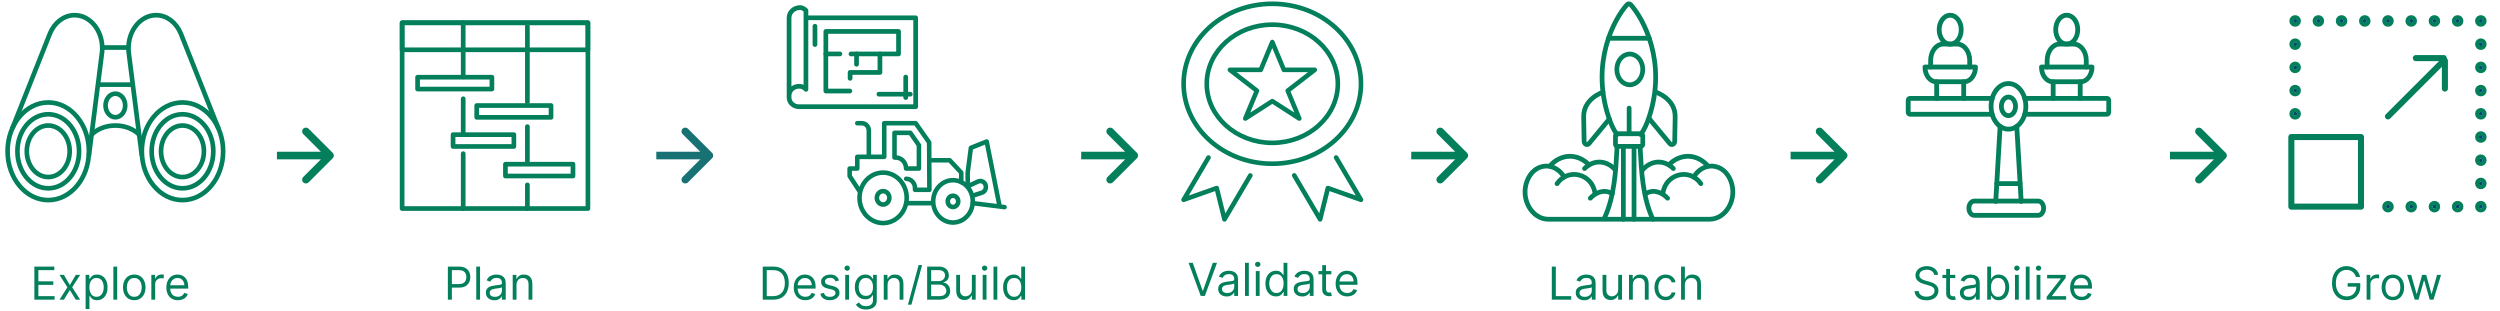 <svg xmlns="http://www.w3.org/2000/svg" width="659" height="82" viewBox="0 0 659 82" fill="none"><path d="M12.718 52.749C18.637 52.749 23.436 46.986 23.436 39.878C23.436 32.77 18.637 27.008 12.718 27.008C6.799 27.008 2 32.77 2 39.878C2 46.986 6.799 52.749 12.718 52.749Z" stroke="#037F5C" stroke-width="1.226" stroke-linejoin="round"></path><path d="M12.718 49.637C17.206 49.637 20.844 45.268 20.844 39.879C20.844 34.489 17.206 30.12 12.718 30.12C8.23 30.12 4.592 34.489 4.592 39.879C4.592 45.268 8.23 49.637 12.718 49.637Z" stroke="#037F5C" stroke-width="1.226" stroke-linejoin="round"></path><path d="M12.717 46.669C15.84 46.669 18.372 43.629 18.372 39.878C18.372 36.128 15.84 33.088 12.717 33.088C9.594 33.088 7.062 36.128 7.062 39.878C7.062 43.629 9.594 46.669 12.717 46.669Z" stroke="#037F5C" stroke-width="1.226" stroke-linejoin="round"></path><path d="M3.215 33.923C3.215 33.923 12.028 11.697 13.067 9.077L13.07 9.07L13.168 8.826C14.363 5.964 16.828 4 19.676 4C23.695 4 26.952 7.912 26.952 12.738C26.952 13.295 26.908 13.84 26.824 14.368L26.813 14.455C26.605 16.096 23.436 41.025 23.436 41.025" stroke="#037F5C" stroke-width="1.226" stroke-linejoin="round"></path><path d="M48.103 52.749C54.022 52.749 58.82 46.986 58.82 39.878C58.82 32.77 54.022 27.008 48.103 27.008C42.183 27.008 37.385 32.77 37.385 39.878C37.385 46.986 42.183 52.749 48.103 52.749Z" stroke="#037F5C" stroke-width="1.226" stroke-linejoin="round"></path><path d="M48.103 49.637C52.591 49.637 56.229 45.268 56.229 39.879C56.229 34.489 52.591 30.12 48.103 30.12C43.615 30.12 39.977 34.489 39.977 39.879C39.977 45.268 43.615 49.637 48.103 49.637Z" stroke="#037F5C" stroke-width="1.226" stroke-linejoin="round"></path><path d="M48.102 46.669C51.225 46.669 53.756 43.629 53.756 39.878C53.756 36.128 51.225 33.088 48.102 33.088C44.979 33.088 42.447 36.128 42.447 39.878C42.447 43.629 44.979 46.669 48.102 46.669Z" stroke="#037F5C" stroke-width="1.226" stroke-linejoin="round"></path><path d="M57.607 33.923C57.607 33.923 48.793 11.697 47.754 9.077L47.751 9.071L47.653 8.827C46.458 5.964 43.993 4 41.145 4C37.126 4 33.869 7.912 33.869 12.738C33.869 13.295 33.913 13.84 33.998 14.369L34.008 14.455C34.217 16.096 37.385 41.025 37.385 41.025" stroke="#037F5C" stroke-width="1.226" stroke-linejoin="round"></path><path d="M35.007 22.309H25.812" stroke="#037F5C" stroke-width="1.226" stroke-linejoin="round"></path><path d="M33.873 12.53H26.949" stroke="#037F5C" stroke-width="1.226" stroke-linejoin="round"></path><path d="M24.143 35.475C25.626 34.019 27.881 33.088 30.41 33.088C32.939 33.088 35.194 34.019 36.677 35.475" stroke="#037F5C" stroke-width="1.226" stroke-linejoin="round"></path><path d="M30.41 30.911C31.841 30.911 33.001 29.519 33.001 27.801C33.001 26.083 31.841 24.691 30.41 24.691C28.98 24.691 27.82 26.083 27.82 27.801C27.82 29.519 28.98 30.911 30.41 30.911Z" stroke="#037F5C" stroke-width="1.226" stroke-linejoin="round"></path><path d="M9.057 79V70.273H14.324V71.21H10.114V74.159H14.051V75.097H10.114V78.062H14.392V79H9.057ZM16.842 72.454L18.41 75.131L19.979 72.454H21.138L19.024 75.727L21.138 79H19.979L18.41 76.46L16.842 79H15.683L17.763 75.727L15.683 72.454H16.842ZM22.573 81.454V72.454H23.544V73.494H23.664C23.738 73.381 23.84 73.236 23.971 73.06C24.104 72.881 24.294 72.722 24.541 72.582C24.791 72.44 25.13 72.369 25.556 72.369C26.107 72.369 26.593 72.507 27.013 72.783C27.434 73.058 27.762 73.449 27.997 73.954C28.233 74.46 28.351 75.057 28.351 75.744C28.351 76.438 28.233 77.038 27.997 77.547C27.762 78.053 27.435 78.445 27.017 78.723C26.6 78.999 26.118 79.136 25.573 79.136C25.152 79.136 24.816 79.067 24.563 78.928C24.31 78.785 24.115 78.625 23.979 78.446C23.843 78.264 23.738 78.114 23.664 77.994H23.578V81.454H22.573ZM23.561 75.727C23.561 76.222 23.634 76.658 23.779 77.035C23.924 77.41 24.135 77.704 24.414 77.918C24.692 78.128 25.033 78.233 25.436 78.233C25.857 78.233 26.208 78.122 26.489 77.901C26.773 77.676 26.986 77.375 27.128 76.997C27.273 76.617 27.346 76.193 27.346 75.727C27.346 75.267 27.274 74.852 27.133 74.483C26.993 74.111 26.782 73.817 26.497 73.601C26.216 73.382 25.863 73.273 25.436 73.273C25.027 73.273 24.684 73.376 24.405 73.584C24.127 73.788 23.916 74.075 23.774 74.445C23.633 74.811 23.561 75.239 23.561 75.727ZM30.891 70.273V79H29.885V70.273H30.891ZM35.392 79.136C34.801 79.136 34.283 78.996 33.837 78.715C33.394 78.433 33.047 78.04 32.797 77.534C32.55 77.028 32.426 76.438 32.426 75.761C32.426 75.079 32.55 74.484 32.797 73.976C33.047 73.467 33.394 73.072 33.837 72.791C34.283 72.51 34.801 72.369 35.392 72.369C35.983 72.369 36.5 72.51 36.943 72.791C37.389 73.072 37.736 73.467 37.983 73.976C38.233 74.484 38.358 75.079 38.358 75.761C38.358 76.438 38.233 77.028 37.983 77.534C37.736 78.04 37.389 78.433 36.943 78.715C36.5 78.996 35.983 79.136 35.392 79.136ZM35.392 78.233C35.841 78.233 36.21 78.118 36.5 77.888C36.79 77.658 37.004 77.355 37.144 76.98C37.283 76.605 37.352 76.199 37.352 75.761C37.352 75.324 37.283 74.916 37.144 74.538C37.004 74.16 36.79 73.855 36.5 73.622C36.21 73.389 35.841 73.273 35.392 73.273C34.943 73.273 34.574 73.389 34.284 73.622C33.994 73.855 33.78 74.16 33.641 74.538C33.501 74.916 33.432 75.324 33.432 75.761C33.432 76.199 33.501 76.605 33.641 76.98C33.78 77.355 33.994 77.658 34.284 77.888C34.574 78.118 34.943 78.233 35.392 78.233ZM39.893 79V72.454H40.865V73.443H40.933C41.052 73.119 41.268 72.856 41.581 72.655C41.893 72.453 42.245 72.352 42.637 72.352C42.711 72.352 42.804 72.354 42.914 72.356C43.025 72.359 43.109 72.364 43.166 72.369V73.392C43.132 73.383 43.054 73.371 42.931 73.354C42.812 73.334 42.686 73.324 42.552 73.324C42.234 73.324 41.95 73.391 41.7 73.524C41.453 73.655 41.257 73.837 41.112 74.07C40.97 74.3 40.899 74.562 40.899 74.858V79H39.893ZM46.903 79.136C46.272 79.136 45.728 78.997 45.271 78.719C44.816 78.438 44.466 78.046 44.218 77.543C43.974 77.037 43.852 76.449 43.852 75.778C43.852 75.108 43.974 74.517 44.218 74.006C44.466 73.492 44.809 73.091 45.25 72.804C45.693 72.514 46.21 72.369 46.801 72.369C47.142 72.369 47.478 72.426 47.811 72.54C48.143 72.653 48.446 72.838 48.718 73.094C48.991 73.347 49.209 73.682 49.37 74.099C49.532 74.517 49.613 75.031 49.613 75.642V76.068H44.568V75.199H48.591C48.591 74.829 48.517 74.5 48.369 74.21C48.224 73.921 48.017 73.692 47.747 73.524C47.48 73.356 47.164 73.273 46.801 73.273C46.4 73.273 46.054 73.372 45.761 73.571C45.471 73.767 45.248 74.023 45.092 74.338C44.936 74.653 44.858 74.992 44.858 75.352V75.932C44.858 76.426 44.943 76.845 45.113 77.189C45.287 77.53 45.527 77.79 45.834 77.969C46.14 78.145 46.497 78.233 46.903 78.233C47.167 78.233 47.406 78.196 47.619 78.122C47.835 78.046 48.021 77.932 48.177 77.781C48.334 77.628 48.454 77.438 48.539 77.21L49.511 77.483C49.409 77.812 49.237 78.102 48.995 78.352C48.754 78.599 48.456 78.793 48.1 78.932C47.745 79.068 47.346 79.136 46.903 79.136Z" fill="#037F5C"></path><path d="M227.082 50.078C226.791 49.631 226.5 49.185 226.208 48.738C225.742 48.023 225.275 47.307 224.808 46.592C224.701 46.428 224.594 46.264 224.487 46.1L224.569 46.403V44.428L223.969 45.029H225.978C226.303 45.029 226.579 44.754 226.579 44.428V41.34C226.379 41.541 226.179 41.741 225.978 41.941H233.084C233.408 41.941 233.684 41.666 233.684 41.34V33.575C233.684 33.216 233.695 32.855 233.684 32.496C233.684 32.491 233.684 32.486 233.684 32.481L233.084 33.081H240.349C240.685 33.081 241.023 33.092 241.358 33.081C241.363 33.081 241.368 33.081 241.373 33.081C241.2 32.982 241.027 32.883 240.855 32.784C241.257 33.357 241.659 33.93 242.061 34.503C242.697 35.41 243.333 36.316 243.969 37.222C244.115 37.43 244.261 37.638 244.407 37.846C244.38 37.745 244.352 37.644 244.325 37.543C244.327 37.957 244.329 38.37 244.331 38.784L244.346 41.773C244.352 42.975 244.358 44.177 244.364 45.379C244.37 46.421 244.375 47.462 244.38 48.504C244.383 49.006 244.373 49.511 244.388 50.013C244.388 50.02 244.388 50.026 244.388 50.033L244.988 49.433C244.564 49.433 244.139 49.433 243.714 49.433C243.033 49.433 242.352 49.433 241.671 49.433C241.515 49.433 241.359 49.433 241.204 49.433L241.804 50.033C241.804 49.486 241.789 48.945 241.575 48.431C241.293 47.754 240.806 47.155 240.136 46.829C239.737 46.636 239.313 46.528 238.868 46.525C238.554 46.523 238.253 46.803 238.268 47.126C238.282 47.453 238.532 47.724 238.868 47.727C238.963 47.727 239.057 47.733 239.15 47.745C239.097 47.737 239.044 47.73 238.991 47.723C239.119 47.741 239.245 47.767 239.369 47.806C239.421 47.823 239.507 47.837 239.549 47.871L239.455 47.832C239.472 47.84 239.489 47.847 239.505 47.855C239.53 47.867 239.554 47.879 239.578 47.891C239.692 47.95 239.794 48.023 239.901 48.093C239.745 47.99 239.828 48.036 239.865 48.066C239.893 48.089 239.921 48.113 239.948 48.138C239.992 48.177 240.035 48.219 240.076 48.262C240.117 48.305 240.157 48.349 240.195 48.395C240.282 48.501 240.152 48.335 240.178 48.372C240.196 48.399 240.216 48.424 240.234 48.451C240.306 48.555 240.369 48.664 240.424 48.778C240.439 48.808 240.451 48.839 240.466 48.868C240.381 48.701 240.432 48.786 240.449 48.83C240.473 48.893 240.494 48.956 240.514 49.02C240.553 49.151 240.581 49.285 240.6 49.421L240.579 49.261C240.612 49.517 240.603 49.776 240.603 50.033C240.603 50.358 240.878 50.634 241.203 50.634C241.628 50.634 242.053 50.634 242.478 50.634C243.159 50.634 243.84 50.634 244.521 50.634C244.677 50.634 244.832 50.634 244.988 50.634C245.311 50.634 245.59 50.359 245.589 50.033C245.586 49.552 245.584 49.07 245.581 48.589C245.576 47.461 245.57 46.333 245.564 45.205C245.558 43.913 245.551 42.621 245.545 41.328C245.54 40.331 245.535 39.334 245.53 38.336C245.528 38.1 245.527 37.864 245.526 37.627C245.525 37.492 245.521 37.363 245.443 37.239C245.406 37.18 245.363 37.124 245.322 37.067C244.702 36.183 244.083 35.3 243.463 34.417C242.943 33.676 242.428 32.932 241.904 32.195C241.771 32.009 241.613 31.887 241.371 31.88C241.354 31.879 241.336 31.88 241.318 31.88H233.083C232.758 31.88 232.483 32.155 232.483 32.48V40.246C232.483 40.605 232.472 40.965 232.483 41.324C232.483 41.33 232.483 41.335 232.483 41.34L233.083 40.739H225.978C225.653 40.739 225.377 41.014 225.377 41.34V44.428L225.978 43.827H223.968C223.644 43.827 223.368 44.102 223.368 44.428V45.891C223.368 46.061 223.362 46.232 223.368 46.403C223.375 46.614 223.47 46.736 223.575 46.897C224.197 47.852 224.82 48.806 225.442 49.76C225.643 50.068 225.844 50.376 226.045 50.684C226.216 50.947 226.584 51.081 226.866 50.899C227.129 50.73 227.265 50.359 227.082 50.077L227.082 50.078Z" fill="#037F5C"></path><path d="M235.79 35.613H239.44C239.608 35.613 239.776 35.615 239.945 35.613C239.947 35.613 239.949 35.613 239.952 35.613C239.779 35.514 239.606 35.414 239.433 35.315C239.509 35.423 239.584 35.531 239.659 35.639C239.84 35.897 240.021 36.156 240.202 36.415C240.421 36.728 240.64 37.042 240.858 37.355C241.048 37.626 241.237 37.897 241.427 38.168C241.519 38.3 241.609 38.434 241.703 38.564C241.705 38.566 241.706 38.568 241.707 38.57C241.68 38.469 241.653 38.368 241.625 38.267V43.672C241.625 43.92 241.622 44.169 241.625 44.418C241.625 44.422 241.625 44.425 241.625 44.429L242.226 43.828H239.252C239.115 43.828 238.978 43.826 238.841 43.828C238.839 43.828 238.838 43.828 238.836 43.828L239.436 44.429C239.436 44.2 239.409 43.972 239.371 43.746C239.342 43.575 239.298 43.406 239.24 43.242C239.168 43.038 239.082 42.837 238.976 42.647C238.873 42.459 238.746 42.289 238.613 42.121C238.51 41.992 238.397 41.873 238.274 41.764C238.119 41.627 237.952 41.499 237.776 41.39C237.598 41.28 237.407 41.196 237.213 41.12C237.06 41.059 236.901 41.014 236.739 40.984C236.528 40.946 236.314 40.921 236.099 40.921C235.996 40.921 235.893 40.921 235.79 40.921C235.99 41.121 236.191 41.321 236.391 41.521V35.277C236.391 35.193 236.392 35.108 236.391 35.024C236.391 35.02 236.391 35.016 236.391 35.012C236.391 34.858 236.324 34.697 236.215 34.588C236.111 34.484 235.94 34.405 235.79 34.412C235.635 34.419 235.474 34.47 235.366 34.588C235.258 34.705 235.19 34.85 235.19 35.012V41.257C235.19 41.341 235.189 41.426 235.19 41.51C235.19 41.514 235.19 41.518 235.19 41.521C235.19 41.846 235.465 42.122 235.79 42.122C236.013 42.122 236.235 42.116 236.456 42.145L236.297 42.123C236.521 42.154 236.741 42.214 236.95 42.301C236.902 42.281 236.854 42.261 236.806 42.241C237.02 42.331 237.221 42.449 237.405 42.591C237.365 42.559 237.324 42.528 237.284 42.497C237.472 42.643 237.64 42.812 237.786 43C237.755 42.96 237.724 42.919 237.692 42.879C237.849 43.081 237.978 43.303 238.078 43.538C238.058 43.491 238.037 43.443 238.017 43.395C238.121 43.643 238.192 43.904 238.229 44.171C238.221 44.118 238.214 44.064 238.207 44.011C238.226 44.15 238.235 44.289 238.235 44.429C238.236 44.754 238.51 45.029 238.836 45.029H241.809C241.946 45.029 242.083 45.031 242.22 45.029C242.222 45.029 242.224 45.029 242.226 45.029C242.55 45.029 242.826 44.754 242.826 44.429V38.289C242.826 38.282 242.826 38.275 242.826 38.268C242.825 38.212 243 38.712 242.805 38.107C242.801 38.095 242.75 37.974 242.744 37.963C242.742 37.96 242.74 37.957 242.738 37.954C242.658 37.835 242.573 37.719 242.491 37.601C242.326 37.365 242.161 37.129 241.996 36.893C241.799 36.611 241.601 36.328 241.404 36.045C241.223 35.786 241.042 35.528 240.862 35.269C240.748 35.106 240.634 34.943 240.52 34.78C240.489 34.735 240.457 34.692 240.424 34.648C240.377 34.588 240.322 34.533 240.255 34.494C240.166 34.442 240.053 34.413 239.952 34.412C239.952 34.412 239.952 34.412 239.952 34.412C239.951 34.412 239.95 34.412 239.949 34.412C239.945 34.412 239.94 34.412 239.936 34.412C239.917 34.412 239.899 34.412 239.88 34.412H235.791C235.637 34.412 235.475 34.479 235.366 34.588C235.262 34.692 235.184 34.863 235.19 35.012C235.197 35.162 235.248 35.329 235.366 35.437C235.484 35.545 235.628 35.613 235.791 35.613L235.79 35.613Z" fill="#037F5C"></path><path d="M233.84 52.149C233.84 52.233 233.835 52.317 233.824 52.4C233.831 52.347 233.838 52.294 233.845 52.24C233.823 52.403 233.78 52.562 233.717 52.714C233.737 52.666 233.757 52.618 233.777 52.57C233.717 52.712 233.64 52.846 233.546 52.968C233.577 52.928 233.609 52.887 233.64 52.847C233.55 52.963 233.447 53.067 233.331 53.157C233.372 53.126 233.413 53.094 233.453 53.063C233.342 53.149 233.22 53.221 233.09 53.276C233.138 53.255 233.185 53.235 233.233 53.215C233.106 53.269 232.972 53.305 232.835 53.324L232.995 53.303C232.856 53.321 232.716 53.321 232.578 53.303L232.737 53.324C232.601 53.305 232.467 53.269 232.339 53.215C232.387 53.236 232.435 53.256 232.483 53.276C232.353 53.221 232.231 53.149 232.12 53.063C232.16 53.094 232.201 53.126 232.241 53.157C232.125 53.067 232.022 52.962 231.933 52.847C231.964 52.887 231.995 52.928 232.027 52.968C231.933 52.846 231.855 52.712 231.795 52.57C231.816 52.618 231.836 52.666 231.856 52.714C231.792 52.562 231.75 52.403 231.727 52.24C231.735 52.294 231.742 52.347 231.749 52.4C231.727 52.234 231.727 52.065 231.749 51.898C231.742 51.951 231.735 52.005 231.727 52.058C231.75 51.895 231.792 51.736 231.856 51.584C231.836 51.632 231.815 51.68 231.795 51.728C231.855 51.586 231.933 51.452 232.027 51.33C231.995 51.37 231.964 51.411 231.933 51.452C232.022 51.336 232.126 51.231 232.241 51.141C232.201 51.173 232.16 51.204 232.12 51.235C232.231 51.149 232.353 51.077 232.483 51.023C232.435 51.043 232.387 51.063 232.339 51.083C232.467 51.029 232.601 50.993 232.737 50.974C232.684 50.981 232.631 50.988 232.578 50.996C232.716 50.977 232.856 50.977 232.995 50.996C232.942 50.988 232.888 50.981 232.835 50.974C232.972 50.993 233.106 51.029 233.233 51.083C233.185 51.063 233.138 51.042 233.09 51.023C233.219 51.078 233.341 51.149 233.453 51.235C233.413 51.204 233.372 51.173 233.331 51.141C233.447 51.231 233.55 51.336 233.64 51.452C233.609 51.411 233.577 51.37 233.546 51.33C233.64 51.452 233.717 51.586 233.777 51.728C233.757 51.68 233.737 51.632 233.717 51.584C233.78 51.736 233.823 51.895 233.845 52.058C233.838 52.005 233.831 51.951 233.824 51.898C233.835 51.981 233.84 52.065 233.84 52.149C233.837 52.232 233.854 52.309 233.892 52.381C233.916 52.455 233.958 52.52 234.016 52.574C234.07 52.633 234.135 52.674 234.209 52.698C234.281 52.736 234.358 52.753 234.441 52.75C234.494 52.742 234.547 52.735 234.6 52.728C234.702 52.7 234.79 52.648 234.865 52.574C234.896 52.533 234.928 52.492 234.959 52.452C235.013 52.358 235.041 52.257 235.041 52.149C235.041 52.001 235.021 51.856 234.999 51.71C234.986 51.618 234.965 51.527 234.938 51.438C234.897 51.305 234.842 51.176 234.783 51.05C234.745 50.97 234.702 50.893 234.652 50.82C234.601 50.743 234.542 50.67 234.485 50.596C234.458 50.562 234.43 50.528 234.401 50.495C234.342 50.431 234.279 50.371 234.211 50.316C234.108 50.232 234.002 50.148 233.887 50.081C233.77 50.012 233.643 49.959 233.516 49.909C233.435 49.877 233.351 49.852 233.266 49.834C233.13 49.806 232.99 49.787 232.851 49.781C232.762 49.778 232.673 49.782 232.584 49.793C232.445 49.81 232.308 49.828 232.173 49.869C232.132 49.881 232.091 49.896 232.05 49.912C231.964 49.946 231.877 49.981 231.794 50.022C231.717 50.06 231.643 50.104 231.573 50.153C231.39 50.282 231.221 50.424 231.083 50.601C230.998 50.711 230.914 50.818 230.847 50.939C230.78 51.059 230.726 51.188 230.677 51.315C230.592 51.536 230.553 51.776 230.536 52.011C230.529 52.106 230.53 52.202 230.537 52.297C230.548 52.44 230.567 52.585 230.599 52.725C230.619 52.815 230.646 52.903 230.68 52.989C230.73 53.118 230.784 53.248 230.853 53.37C230.921 53.489 231.005 53.596 231.089 53.704C231.143 53.772 231.201 53.836 231.263 53.896C231.295 53.926 231.328 53.955 231.361 53.982C231.433 54.04 231.506 54.097 231.581 54.15C231.652 54.2 231.727 54.243 231.805 54.281C231.926 54.339 232.051 54.392 232.179 54.431C232.314 54.471 232.452 54.488 232.591 54.505C232.68 54.517 232.771 54.52 232.861 54.516C232.906 54.514 232.95 54.51 232.995 54.504C233.089 54.492 233.183 54.481 233.275 54.461C233.36 54.443 233.442 54.418 233.522 54.386C233.649 54.336 233.776 54.283 233.893 54.213C234.009 54.144 234.117 54.059 234.221 53.974C234.288 53.919 234.35 53.859 234.407 53.795C234.498 53.694 234.581 53.585 234.656 53.472C234.706 53.398 234.749 53.319 234.787 53.239C234.885 53.028 234.967 52.812 235 52.581C235.021 52.437 235.041 52.294 235.041 52.149C235.044 52.066 235.027 51.989 234.99 51.917C234.965 51.843 234.924 51.779 234.865 51.724C234.811 51.666 234.747 51.624 234.672 51.6C234.601 51.562 234.524 51.545 234.441 51.548L234.281 51.57C234.18 51.599 234.091 51.65 234.016 51.724C233.985 51.765 233.954 51.806 233.922 51.846C233.868 51.94 233.841 52.041 233.84 52.149Z" fill="#037F5C"></path><path d="M251.995 53.075C251.995 53.147 251.99 53.219 251.98 53.29L252.002 53.13C251.983 53.266 251.947 53.398 251.895 53.523C251.915 53.475 251.935 53.428 251.955 53.38C251.905 53.499 251.84 53.611 251.761 53.714C251.793 53.674 251.824 53.633 251.855 53.593C251.779 53.691 251.691 53.78 251.593 53.856C251.633 53.825 251.674 53.793 251.714 53.762C251.621 53.833 251.52 53.893 251.413 53.938C251.46 53.918 251.508 53.898 251.556 53.878C251.449 53.923 251.337 53.953 251.222 53.969C251.275 53.962 251.328 53.955 251.381 53.948C251.265 53.963 251.148 53.963 251.032 53.948C251.085 53.955 251.138 53.962 251.191 53.969C251.076 53.953 250.964 53.923 250.857 53.878C250.905 53.898 250.953 53.918 251 53.938C250.893 53.893 250.792 53.833 250.699 53.762C250.739 53.793 250.78 53.825 250.82 53.856C250.722 53.78 250.634 53.691 250.558 53.593C250.589 53.633 250.62 53.674 250.652 53.714C250.573 53.611 250.508 53.499 250.458 53.38C250.478 53.428 250.498 53.475 250.518 53.523C250.465 53.398 250.43 53.266 250.411 53.13L250.433 53.29C250.414 53.148 250.414 53.003 250.433 52.86L250.411 53.02C250.43 52.885 250.466 52.753 250.518 52.627C250.498 52.675 250.478 52.723 250.458 52.771C250.508 52.652 250.573 52.539 250.652 52.437C250.62 52.477 250.589 52.518 250.558 52.558C250.634 52.46 250.722 52.371 250.82 52.295C250.78 52.326 250.739 52.358 250.699 52.389C250.792 52.318 250.893 52.258 251 52.212C250.953 52.233 250.905 52.253 250.857 52.273C250.964 52.228 251.076 52.197 251.191 52.182L251.032 52.203C251.148 52.188 251.265 52.188 251.381 52.203L251.222 52.182C251.337 52.197 251.449 52.228 251.556 52.273C251.508 52.253 251.46 52.233 251.413 52.212C251.52 52.258 251.621 52.318 251.714 52.389C251.674 52.358 251.633 52.326 251.593 52.295C251.691 52.371 251.779 52.46 251.855 52.558C251.824 52.518 251.793 52.477 251.761 52.437C251.84 52.539 251.905 52.652 251.955 52.771C251.935 52.723 251.915 52.675 251.895 52.627C251.948 52.753 251.983 52.885 252.002 53.02L251.98 52.86C251.99 52.932 251.995 53.003 251.995 53.075C251.992 53.158 252.009 53.235 252.047 53.307C252.071 53.381 252.112 53.446 252.171 53.5C252.225 53.559 252.29 53.6 252.364 53.624C252.435 53.662 252.512 53.679 252.595 53.676C252.648 53.669 252.702 53.661 252.755 53.654C252.857 53.626 252.945 53.574 253.02 53.5C253.051 53.459 253.083 53.419 253.114 53.378C253.168 53.285 253.195 53.183 253.196 53.075C253.196 52.943 253.177 52.813 253.157 52.683C253.146 52.606 253.129 52.53 253.106 52.455C253.07 52.335 253.02 52.219 252.966 52.106C252.934 52.038 252.898 51.973 252.856 51.911C252.808 51.839 252.753 51.771 252.7 51.703C252.678 51.675 252.655 51.647 252.631 51.62C252.582 51.566 252.529 51.516 252.472 51.469C252.379 51.393 252.283 51.317 252.178 51.255C252.074 51.194 251.958 51.147 251.845 51.102C251.777 51.076 251.707 51.055 251.635 51.04C251.513 51.014 251.386 50.997 251.261 50.991C251.185 50.988 251.11 50.992 251.035 51.001C250.91 51.017 250.787 51.031 250.666 51.068C250.631 51.079 250.596 51.091 250.561 51.105C250.482 51.136 250.403 51.169 250.326 51.206C250.261 51.238 250.199 51.275 250.139 51.317C249.979 51.43 249.829 51.553 249.708 51.709C249.633 51.805 249.557 51.9 249.497 52.007C249.436 52.117 249.387 52.235 249.342 52.352C249.268 52.545 249.236 52.755 249.221 52.959C249.215 53.039 249.215 53.119 249.222 53.198C249.229 53.289 249.242 53.38 249.256 53.471C249.262 53.51 249.269 53.549 249.278 53.588C249.295 53.662 249.317 53.734 249.344 53.805C249.39 53.921 249.438 54.039 249.5 54.149C249.561 54.255 249.637 54.35 249.712 54.447C249.757 54.505 249.806 54.559 249.859 54.61C249.886 54.635 249.914 54.66 249.943 54.683C250.008 54.736 250.075 54.789 250.145 54.837C250.204 54.879 250.267 54.916 250.332 54.947C250.442 55 250.555 55.049 250.672 55.084C250.793 55.12 250.917 55.134 251.042 55.15C251.116 55.159 251.192 55.162 251.268 55.159C251.306 55.157 251.343 55.154 251.381 55.149C251.468 55.138 251.556 55.128 251.642 55.11C251.713 55.094 251.784 55.073 251.851 55.046C251.964 55.001 252.079 54.955 252.184 54.892C252.288 54.83 252.385 54.754 252.478 54.677C252.534 54.631 252.587 54.58 252.635 54.525C252.766 54.38 252.886 54.217 252.969 54.039C253.056 53.853 253.13 53.664 253.158 53.46C253.177 53.332 253.195 53.205 253.196 53.075C253.199 52.993 253.182 52.916 253.144 52.844C253.12 52.769 253.079 52.705 253.02 52.651C252.966 52.592 252.901 52.551 252.827 52.526C252.755 52.489 252.678 52.472 252.596 52.475L252.436 52.496C252.334 52.525 252.246 52.576 252.171 52.651C252.14 52.691 252.108 52.732 252.077 52.772C252.023 52.866 251.995 52.967 251.995 53.075Z" fill="#037F5C"></path><path d="M244.97 42.845H249.678C249.895 42.845 250.112 42.847 250.329 42.845C250.332 42.845 250.335 42.845 250.338 42.845C250.197 42.786 250.055 42.728 249.914 42.669C250.015 42.777 250.116 42.886 250.218 42.994C250.46 43.253 250.702 43.511 250.944 43.77C251.238 44.085 251.532 44.398 251.826 44.713C252.079 44.983 252.332 45.254 252.585 45.524C252.708 45.655 252.83 45.788 252.954 45.918C252.956 45.92 252.957 45.922 252.959 45.923C252.9 45.782 252.842 45.64 252.783 45.499V48C252.783 48.154 252.85 48.316 252.959 48.425C253.013 48.483 253.078 48.525 253.152 48.549C253.224 48.587 253.301 48.604 253.384 48.6C253.539 48.593 253.7 48.542 253.808 48.425C253.916 48.307 253.984 48.163 253.984 48V45.964C253.984 45.812 253.985 45.66 253.984 45.507C253.984 45.504 253.984 45.502 253.984 45.498C253.982 45.335 253.915 45.192 253.807 45.072C253.802 45.066 253.796 45.061 253.79 45.055C253.761 45.023 253.732 44.992 253.702 44.96C253.581 44.831 253.461 44.702 253.34 44.573C253.163 44.385 252.987 44.196 252.81 44.007C252.608 43.79 252.405 43.574 252.202 43.357C252.003 43.144 251.804 42.931 251.604 42.718C251.44 42.542 251.276 42.367 251.112 42.191C251.012 42.085 250.912 41.978 250.813 41.872C250.796 41.854 250.781 41.836 250.764 41.819C250.744 41.8 250.911 41.933 250.703 41.772C250.642 41.725 250.573 41.685 250.498 41.664L250.339 41.643C250.339 41.643 250.338 41.643 250.338 41.643C250.336 41.643 250.335 41.643 250.333 41.643C250.324 41.643 250.314 41.643 250.305 41.643H244.97C244.816 41.643 244.654 41.71 244.545 41.819C244.487 41.873 244.445 41.938 244.421 42.012C244.384 42.084 244.366 42.161 244.37 42.244C244.377 42.399 244.428 42.56 244.545 42.668C244.663 42.776 244.807 42.844 244.97 42.844L244.97 42.845Z" fill="#037F5C"></path><path d="M256.409 54.154C256.484 54.163 256.56 54.173 256.635 54.182C256.838 54.207 257.042 54.233 257.245 54.258C257.546 54.295 257.847 54.333 258.148 54.37C258.515 54.416 258.882 54.462 259.249 54.507C259.65 54.557 260.052 54.607 260.454 54.657C260.861 54.708 261.268 54.758 261.675 54.809C262.052 54.856 262.429 54.903 262.806 54.949C263.127 54.989 263.447 55.029 263.768 55.069C263.998 55.098 264.228 55.126 264.458 55.155C264.566 55.169 264.675 55.183 264.784 55.196C264.789 55.196 264.794 55.197 264.798 55.197C264.881 55.2 264.958 55.183 265.03 55.146C265.104 55.121 265.168 55.08 265.223 55.022C265.281 54.967 265.323 54.903 265.347 54.828C265.384 54.757 265.402 54.679 265.398 54.597C265.391 54.441 265.34 54.28 265.222 54.172C265.182 54.141 265.141 54.109 265.101 54.078C265.007 54.024 264.906 53.997 264.798 53.996C264.723 53.987 264.648 53.977 264.573 53.968C264.369 53.943 264.165 53.917 263.962 53.892C263.661 53.855 263.36 53.817 263.059 53.78C262.693 53.734 262.326 53.689 261.959 53.643C261.557 53.593 261.155 53.543 260.753 53.493C260.346 53.443 259.939 53.392 259.532 53.341C259.155 53.295 258.778 53.248 258.402 53.201C258.081 53.161 257.76 53.121 257.439 53.081C257.209 53.053 256.98 53.024 256.75 52.995C256.641 52.982 256.532 52.967 256.423 52.955C256.419 52.954 256.414 52.954 256.409 52.953C256.327 52.95 256.25 52.967 256.178 53.005C256.103 53.029 256.039 53.07 255.985 53.129C255.926 53.183 255.885 53.248 255.861 53.322C255.823 53.394 255.806 53.471 255.809 53.553C255.816 53.709 255.867 53.87 255.985 53.978C256.025 54.009 256.066 54.041 256.106 54.072C256.2 54.126 256.301 54.154 256.409 54.154Z" fill="#037F5C"></path><path d="M263.998 53.849C263.968 53.7 263.938 53.551 263.909 53.402C263.828 52.996 263.747 52.591 263.666 52.185C263.547 51.587 263.428 50.989 263.309 50.392C263.163 49.66 263.017 48.929 262.872 48.197C262.712 47.395 262.552 46.594 262.393 45.792C262.232 44.986 262.071 44.18 261.911 43.374C261.76 42.617 261.609 41.86 261.458 41.103C261.332 40.468 261.205 39.833 261.079 39.198C260.988 38.741 260.897 38.284 260.806 37.827C260.762 37.609 260.722 37.391 260.675 37.174C260.673 37.165 260.672 37.155 260.67 37.146C260.611 36.852 260.218 36.612 259.931 36.727C259.461 36.915 258.991 37.103 258.521 37.291C257.774 37.589 257.028 37.887 256.282 38.185C256.111 38.254 255.939 38.322 255.768 38.391C255.642 38.441 255.541 38.496 255.456 38.606C255.367 38.721 255.346 38.826 255.327 38.97C255.265 39.448 255.203 39.926 255.142 40.404C255.019 41.353 254.897 42.302 254.774 43.251C254.685 43.944 254.595 44.638 254.506 45.331C254.493 45.426 254.486 45.512 254.486 45.608V49.116C254.486 49.328 254.601 49.528 254.784 49.635C254.982 49.751 255.19 49.728 255.39 49.635C255.701 49.489 256.012 49.344 256.323 49.199C256.814 48.969 257.305 48.74 257.797 48.511C257.918 48.454 258.037 48.396 258.16 48.342C258.112 48.362 258.064 48.382 258.016 48.402C258.137 48.352 258.262 48.317 258.392 48.299L258.233 48.321C258.351 48.306 258.469 48.307 258.587 48.322L258.427 48.3C258.55 48.318 258.669 48.35 258.785 48.397C258.737 48.377 258.689 48.357 258.641 48.337C258.756 48.386 258.864 48.449 258.964 48.524C258.924 48.493 258.883 48.462 258.843 48.43C258.95 48.514 259.045 48.609 259.128 48.717C259.097 48.676 259.065 48.636 259.034 48.595C259.115 48.702 259.181 48.818 259.234 48.941C259.213 48.893 259.193 48.845 259.173 48.797C259.206 48.877 259.233 48.958 259.254 49.041L259.233 48.881C259.233 48.997 259.275 49.118 259.291 49.233L259.269 49.073C259.287 49.215 259.287 49.358 259.27 49.5L259.291 49.34C259.27 49.494 259.23 49.642 259.17 49.785C259.19 49.737 259.211 49.689 259.231 49.641C259.176 49.767 259.107 49.884 259.024 49.993C259.056 49.952 259.087 49.911 259.118 49.871C259.039 49.972 258.949 50.062 258.848 50.142C258.889 50.11 258.929 50.079 258.97 50.048C258.873 50.121 258.769 50.183 258.657 50.232C258.705 50.212 258.753 50.192 258.801 50.172C258.514 50.292 258.204 50.37 257.908 50.465C257.464 50.607 257.02 50.749 256.575 50.891C256.471 50.925 256.367 50.958 256.262 50.992C256.115 51.039 255.983 51.132 255.903 51.268C255.828 51.397 255.796 51.586 255.843 51.731C255.94 52.03 256.261 52.253 256.582 52.15C257.074 51.992 257.568 51.834 258.061 51.677C258.33 51.59 258.599 51.504 258.868 51.418C259.25 51.296 259.603 51.123 259.88 50.824C260.404 50.258 260.593 49.468 260.412 48.721L260.434 48.881C260.434 48.658 260.313 48.403 260.213 48.212C260.129 48.051 260.016 47.902 259.894 47.767C259.651 47.498 259.323 47.301 258.978 47.193C258.631 47.085 258.244 47.083 257.894 47.176C257.735 47.218 257.585 47.289 257.436 47.358C256.777 47.666 256.118 47.974 255.46 48.282C255.234 48.387 255.009 48.492 254.783 48.597C255.085 48.77 255.386 48.943 255.687 49.116V45.781C255.687 45.664 255.678 45.544 255.694 45.426C255.773 44.815 255.852 44.203 255.931 43.592C256.054 42.635 256.178 41.678 256.301 40.721C256.376 40.146 256.457 39.572 256.524 38.996C256.525 38.987 256.526 38.978 256.527 38.97C256.381 39.163 256.234 39.356 256.087 39.549C256.557 39.361 257.027 39.173 257.498 38.985C258.244 38.687 258.99 38.389 259.736 38.09C259.908 38.022 260.079 37.953 260.25 37.885C260.004 37.745 259.758 37.605 259.512 37.465C259.542 37.615 259.571 37.764 259.601 37.913C259.682 38.319 259.763 38.724 259.844 39.13C259.963 39.728 260.082 40.325 260.201 40.923L260.638 43.118C260.798 43.919 260.958 44.721 261.117 45.522C261.278 46.329 261.438 47.135 261.599 47.941C261.75 48.698 261.901 49.455 262.051 50.212C262.178 50.847 262.304 51.482 262.431 52.117C262.522 52.574 262.613 53.031 262.704 53.488C262.748 53.706 262.788 53.924 262.834 54.141C262.836 54.15 262.838 54.16 262.84 54.169C262.868 54.31 262.995 54.457 263.116 54.528C263.245 54.603 263.434 54.635 263.579 54.588C263.906 54.482 264.064 54.18 263.998 53.849V53.849Z" fill="#037F5C"></path><path d="M238.868 54.154H245.491C245.58 54.154 245.67 54.154 245.759 54.154C245.763 54.154 245.767 54.154 245.771 54.154C245.854 54.157 245.931 54.14 246.003 54.102C246.077 54.078 246.141 54.037 246.196 53.978C246.254 53.924 246.296 53.859 246.32 53.785C246.357 53.713 246.375 53.636 246.371 53.554C246.364 53.398 246.313 53.237 246.196 53.129C246.078 53.021 245.934 52.953 245.771 52.953H239.148C239.059 52.953 238.969 52.953 238.88 52.953C238.876 52.953 238.872 52.953 238.868 52.953C238.786 52.95 238.708 52.967 238.637 53.005C238.562 53.029 238.498 53.07 238.444 53.129C238.385 53.183 238.344 53.248 238.32 53.322C238.282 53.394 238.265 53.471 238.268 53.553C238.275 53.709 238.326 53.87 238.444 53.978C238.561 54.086 238.706 54.154 238.868 54.154Z" fill="#037F5C"></path><path d="M225.978 33.081H227.144C227.244 33.081 227.343 33.083 227.442 33.096L227.283 33.075C227.432 33.095 227.578 33.135 227.718 33.194C227.67 33.173 227.622 33.153 227.574 33.133C227.716 33.193 227.848 33.271 227.969 33.364C227.929 33.333 227.888 33.301 227.848 33.27C227.973 33.367 228.085 33.479 228.182 33.604C228.151 33.563 228.12 33.523 228.088 33.482C228.192 33.617 228.278 33.763 228.344 33.919C228.324 33.871 228.304 33.823 228.284 33.776C228.354 33.941 228.401 34.115 228.425 34.293L228.404 34.133C228.422 34.269 228.423 34.404 228.423 34.541V41.05C228.423 41.142 228.422 41.236 228.423 41.328C228.423 41.333 228.423 41.337 228.423 41.34C228.423 41.495 228.49 41.656 228.599 41.765C228.703 41.869 228.874 41.948 229.023 41.941C229.173 41.935 229.34 41.883 229.448 41.765C229.555 41.648 229.624 41.503 229.624 41.34V34.455C229.624 34.283 229.605 34.114 229.579 33.943C229.555 33.784 229.512 33.627 229.451 33.478C229.372 33.286 229.289 33.101 229.167 32.932C228.932 32.606 228.639 32.318 228.274 32.139C227.939 31.973 227.582 31.881 227.206 31.88C226.834 31.88 226.462 31.88 226.09 31.88H225.978C225.824 31.88 225.662 31.947 225.553 32.056C225.449 32.16 225.371 32.331 225.377 32.481C225.384 32.63 225.435 32.797 225.553 32.906C225.671 33.014 225.815 33.082 225.978 33.082L225.978 33.081Z" fill="#037F5C"></path><path d="M212.445 4.694H241.367V28.129H210.623C209.174 28.129 208 27.043 208 25.705M208 25.705V25.166C208 23.827 209.174 22.741 210.623 22.741C211.862 22.741 212.445 23.55 212.445 23.55V2.741C212.445 2.741 211.716 2 210.914 2C209.305 2 208 3.206 208 4.694V25.705Z" stroke="#037F5C" stroke-width="1.242" stroke-linecap="round" stroke-linejoin="round"></path><path d="M224.021 23.995H217.691V8.291H236.854V14.218H224.32" stroke="#037F5C" stroke-width="1.242" stroke-linecap="round" stroke-linejoin="round"></path><path d="M221.391 14.218H217.691" stroke="#037F5C" stroke-width="1.242" stroke-linecap="round" stroke-linejoin="round"></path><path d="M231.949 14.218V19.093H224.088V20.65" stroke="#037F5C" stroke-width="1.242" stroke-linecap="round" stroke-linejoin="round"></path><path d="M225.783 14.218V16.942" stroke="#037F5C" stroke-width="1.242" stroke-linecap="round" stroke-linejoin="round"></path><path d="M231.68 24.829H239.953" stroke="#037F5C" stroke-width="1.242" stroke-linecap="round" stroke-linejoin="round"></path><path d="M238.746 25.704V20.317" stroke="#037F5C" stroke-width="1.242" stroke-linecap="round" stroke-linejoin="round"></path><path d="M214.824 6.916V11.741" stroke="#037F5C" stroke-width="1.242" stroke-linecap="round" stroke-linejoin="round"></path><path d="M255.829 53.076C255.829 53.343 255.811 53.61 255.776 53.875C255.783 53.822 255.79 53.768 255.798 53.715C255.728 54.231 255.591 54.736 255.389 55.215C255.409 55.167 255.429 55.119 255.449 55.072C255.259 55.52 255.012 55.943 254.714 56.329C254.745 56.289 254.777 56.248 254.808 56.208C254.527 56.569 254.203 56.895 253.841 57.176C253.882 57.145 253.923 57.113 253.963 57.082C253.611 57.354 253.226 57.58 252.817 57.753C252.865 57.733 252.913 57.713 252.96 57.693C252.559 57.861 252.138 57.976 251.706 58.035C251.76 58.028 251.813 58.021 251.866 58.014C251.428 58.072 250.984 58.072 250.547 58.014C250.6 58.021 250.653 58.028 250.707 58.035C250.275 57.976 249.854 57.861 249.453 57.693C249.5 57.713 249.548 57.733 249.596 57.753C249.187 57.58 248.802 57.354 248.45 57.082C248.49 57.113 248.531 57.145 248.572 57.176C248.21 56.895 247.886 56.569 247.605 56.208C247.636 56.248 247.668 56.289 247.699 56.329C247.398 55.939 247.149 55.511 246.958 55.058C246.978 55.105 246.999 55.153 247.019 55.201C246.82 54.726 246.685 54.226 246.615 53.715C246.623 53.769 246.63 53.822 246.637 53.875C246.566 53.345 246.566 52.807 246.637 52.276C246.63 52.33 246.623 52.383 246.615 52.436C246.685 51.921 246.822 51.416 247.024 50.936C247.004 50.984 246.984 51.032 246.964 51.08C247.154 50.631 247.401 50.208 247.699 49.822C247.668 49.862 247.636 49.903 247.605 49.944C247.886 49.582 248.21 49.256 248.572 48.975C248.531 49.007 248.49 49.038 248.45 49.069C248.802 48.798 249.187 48.571 249.596 48.398C249.548 48.419 249.5 48.439 249.453 48.459C249.854 48.291 250.275 48.175 250.707 48.116L250.547 48.138C250.985 48.08 251.429 48.08 251.866 48.138L251.706 48.116C252.138 48.175 252.559 48.291 252.96 48.459C252.913 48.439 252.865 48.418 252.817 48.398C253.226 48.571 253.611 48.798 253.963 49.069C253.923 49.038 253.882 49.007 253.841 48.975C254.203 49.256 254.527 49.582 254.808 49.944C254.777 49.903 254.745 49.862 254.714 49.822C255.015 50.212 255.264 50.64 255.455 51.094C255.435 51.046 255.414 50.998 255.394 50.95C255.593 51.425 255.728 51.925 255.798 52.436C255.79 52.383 255.783 52.329 255.776 52.276C255.811 52.541 255.829 52.808 255.829 53.075C255.83 53.23 255.896 53.391 256.005 53.5C256.109 53.604 256.28 53.683 256.43 53.676C256.579 53.669 256.746 53.618 256.854 53.5C256.962 53.383 257.031 53.238 257.03 53.075C257.03 52.441 256.939 51.797 256.754 51.189C256.578 50.609 256.32 50.044 255.984 49.539C255.654 49.044 255.26 48.588 254.799 48.211C254.553 48.011 254.298 47.823 254.024 47.663C253.75 47.501 253.461 47.37 253.166 47.254C252.609 47.035 252.009 46.921 251.411 46.896C251.13 46.885 250.848 46.897 250.569 46.933C250.247 46.974 249.93 47.031 249.619 47.125C249.058 47.295 248.516 47.553 248.036 47.89C247.53 48.246 247.087 48.665 246.709 49.154C246.524 49.394 246.353 49.642 246.205 49.907C246.044 50.193 245.91 50.493 245.793 50.799C245.567 51.388 245.444 52.012 245.399 52.64C245.352 53.28 245.41 53.933 245.552 54.558C245.688 55.155 245.917 55.738 246.219 56.27C246.512 56.786 246.885 57.267 247.315 57.675C247.739 58.078 248.225 58.428 248.752 58.683C249.038 58.821 249.335 58.941 249.64 59.032C249.954 59.126 250.274 59.181 250.599 59.221C251.202 59.296 251.819 59.254 252.412 59.125C252.678 59.068 252.94 58.987 253.193 58.886C253.488 58.769 253.776 58.636 254.049 58.474C254.552 58.174 255.018 57.793 255.408 57.356C255.808 56.909 256.15 56.407 256.403 55.864C256.667 55.299 256.859 54.707 256.948 54.089C256.996 53.752 257.03 53.416 257.03 53.075C257.031 52.922 256.963 52.76 256.854 52.651C256.75 52.547 256.579 52.468 256.43 52.475C256.28 52.481 256.113 52.533 256.005 52.651C255.897 52.768 255.83 52.913 255.829 53.075V53.076Z" fill="#037F5C"></path><path d="M238.407 52.149C238.406 52.468 238.385 52.785 238.343 53.101C238.351 53.048 238.358 52.995 238.365 52.941C238.282 53.556 238.118 54.157 237.878 54.728C237.898 54.68 237.918 54.632 237.938 54.584C237.711 55.119 237.417 55.623 237.062 56.083C237.094 56.042 237.125 56.002 237.156 55.961C236.822 56.392 236.436 56.78 236.005 57.114C236.046 57.083 236.086 57.052 236.127 57.021C235.707 57.344 235.249 57.614 234.761 57.82C234.809 57.8 234.857 57.779 234.905 57.759C234.427 57.96 233.925 58.097 233.411 58.167L233.571 58.146C233.05 58.215 232.521 58.215 231.999 58.146L232.159 58.167C231.645 58.097 231.143 57.96 230.665 57.759C230.713 57.78 230.761 57.8 230.809 57.82C230.321 57.614 229.863 57.344 229.444 57.021C229.484 57.052 229.525 57.083 229.565 57.114C229.135 56.78 228.748 56.392 228.414 55.961C228.445 56.002 228.477 56.042 228.508 56.083C228.149 55.618 227.853 55.108 227.625 54.568C227.645 54.616 227.666 54.664 227.686 54.711C227.448 54.145 227.288 53.55 227.205 52.941L227.227 53.101C227.143 52.47 227.143 51.828 227.227 51.197L227.205 51.357C227.289 50.743 227.452 50.141 227.693 49.57C227.672 49.618 227.652 49.666 227.632 49.714C227.859 49.179 228.153 48.675 228.508 48.215C228.477 48.256 228.445 48.297 228.414 48.337C228.748 47.906 229.135 47.518 229.565 47.184C229.525 47.215 229.484 47.246 229.444 47.278C229.863 46.954 230.321 46.684 230.809 46.478C230.761 46.499 230.713 46.519 230.665 46.539C231.143 46.338 231.646 46.201 232.159 46.131L231.999 46.152C232.521 46.083 233.05 46.083 233.571 46.152L233.411 46.131C233.925 46.201 234.427 46.338 234.905 46.539C234.857 46.519 234.809 46.498 234.761 46.478C235.249 46.685 235.707 46.954 236.127 47.278C236.086 47.246 236.046 47.215 236.005 47.184C236.436 47.518 236.822 47.907 237.156 48.337C237.125 48.297 237.094 48.256 237.062 48.215C237.421 48.68 237.717 49.19 237.945 49.73C237.925 49.682 237.905 49.635 237.885 49.587C238.122 50.153 238.282 50.749 238.365 51.357L238.343 51.197C238.385 51.513 238.406 51.831 238.407 52.149C238.407 52.303 238.474 52.465 238.583 52.574C238.687 52.678 238.858 52.757 239.007 52.75C239.157 52.743 239.324 52.692 239.432 52.574C239.539 52.456 239.608 52.312 239.608 52.149C239.607 51.403 239.5 50.647 239.283 49.933C239.076 49.251 238.772 48.588 238.376 47.994C237.989 47.413 237.524 46.878 236.983 46.436C236.698 46.204 236.401 45.987 236.084 45.8C235.766 45.614 235.431 45.459 235.088 45.325C234.434 45.068 233.731 44.932 233.029 44.903C232.323 44.874 231.6 44.967 230.924 45.172C230.265 45.371 229.63 45.675 229.066 46.071C228.476 46.486 227.959 46.977 227.518 47.548C227.064 48.136 226.713 48.775 226.447 49.468C226.181 50.159 226.034 50.893 225.981 51.63C225.928 52.368 225.992 53.149 226.16 53.885C226.319 54.587 226.588 55.271 226.943 55.897C227.287 56.503 227.725 57.067 228.23 57.547C228.728 58.02 229.3 58.43 229.919 58.729C230.251 58.89 230.596 59.029 230.949 59.134C231.313 59.243 231.684 59.309 232.061 59.355C232.769 59.443 233.493 59.396 234.19 59.245C234.864 59.099 235.521 58.833 236.113 58.48C236.705 58.128 237.25 57.68 237.709 57.167C238.178 56.642 238.579 56.051 238.876 55.413C239.186 54.749 239.409 54.052 239.514 53.326C239.57 52.935 239.607 52.544 239.608 52.149C239.608 51.995 239.541 51.833 239.432 51.724C239.328 51.62 239.157 51.542 239.007 51.548C238.858 51.555 238.691 51.606 238.583 51.724C238.475 51.842 238.407 51.986 238.407 52.149Z" fill="#037F5C"></path><path d="M203.75 79H201.057V70.273H203.869C204.716 70.273 205.44 70.447 206.043 70.797C206.645 71.144 207.107 71.642 207.428 72.293C207.749 72.94 207.909 73.716 207.909 74.619C207.909 75.528 207.747 76.311 207.423 76.967C207.099 77.621 206.628 78.124 206.009 78.476C205.389 78.825 204.636 79 203.75 79ZM202.114 78.062H203.682C204.403 78.062 205.001 77.923 205.476 77.645C205.95 77.367 206.304 76.97 206.537 76.456C206.77 75.942 206.886 75.329 206.886 74.619C206.886 73.915 206.771 73.308 206.541 72.8C206.311 72.288 205.967 71.896 205.51 71.624C205.053 71.348 204.483 71.21 203.801 71.21H202.114V78.062ZM212.29 79.136C211.659 79.136 211.115 78.997 210.658 78.719C210.203 78.438 209.852 78.046 209.605 77.543C209.361 77.037 209.239 76.449 209.239 75.778C209.239 75.108 209.361 74.517 209.605 74.006C209.852 73.492 210.196 73.091 210.636 72.804C211.08 72.514 211.597 72.369 212.188 72.369C212.528 72.369 212.865 72.426 213.197 72.54C213.53 72.653 213.832 72.838 214.105 73.094C214.378 73.347 214.595 73.682 214.757 74.099C214.919 74.517 215 75.031 215 75.642V76.068H209.955V75.199H213.977C213.977 74.829 213.903 74.5 213.756 74.21C213.611 73.921 213.403 73.692 213.134 73.524C212.866 73.356 212.551 73.273 212.188 73.273C211.787 73.273 211.44 73.372 211.148 73.571C210.858 73.767 210.635 74.023 210.479 74.338C210.322 74.653 210.244 74.992 210.244 75.352V75.932C210.244 76.426 210.33 76.845 210.5 77.189C210.673 77.53 210.913 77.79 211.22 77.969C211.527 78.145 211.884 78.233 212.29 78.233C212.554 78.233 212.793 78.196 213.006 78.122C213.222 78.046 213.408 77.932 213.564 77.781C213.72 77.628 213.841 77.438 213.926 77.21L214.898 77.483C214.795 77.812 214.624 78.102 214.382 78.352C214.141 78.599 213.842 78.793 213.487 78.932C213.132 79.068 212.733 79.136 212.29 79.136ZM221.166 73.921L220.263 74.176C220.206 74.026 220.122 73.879 220.011 73.737C219.903 73.592 219.756 73.473 219.568 73.379C219.381 73.285 219.141 73.239 218.848 73.239C218.447 73.239 218.114 73.331 217.847 73.516C217.582 73.697 217.45 73.929 217.45 74.21C217.45 74.46 217.541 74.658 217.723 74.803C217.905 74.947 218.189 75.068 218.575 75.165L219.547 75.403C220.132 75.546 220.568 75.763 220.855 76.055C221.142 76.345 221.286 76.719 221.286 77.176C221.286 77.551 221.178 77.886 220.962 78.182C220.749 78.477 220.45 78.71 220.067 78.881C219.683 79.051 219.237 79.136 218.729 79.136C218.061 79.136 217.509 78.992 217.071 78.702C216.634 78.412 216.357 77.989 216.24 77.432L217.195 77.193C217.286 77.546 217.457 77.81 217.71 77.986C217.966 78.162 218.3 78.25 218.712 78.25C219.18 78.25 219.553 78.151 219.828 77.952C220.107 77.75 220.246 77.508 220.246 77.227C220.246 77 220.166 76.81 220.007 76.656C219.848 76.5 219.604 76.383 219.274 76.307L218.183 76.051C217.584 75.909 217.143 75.689 216.862 75.391C216.584 75.09 216.445 74.713 216.445 74.261C216.445 73.892 216.548 73.565 216.756 73.281C216.966 72.997 217.251 72.774 217.612 72.612C217.976 72.45 218.388 72.369 218.848 72.369C219.496 72.369 220.004 72.511 220.374 72.796C220.746 73.079 221.01 73.454 221.166 73.921ZM222.799 79V72.454H223.805V79H222.799ZM223.311 71.364C223.115 71.364 222.946 71.297 222.804 71.163C222.664 71.03 222.595 70.869 222.595 70.682C222.595 70.494 222.664 70.334 222.804 70.2C222.946 70.067 223.115 70 223.311 70C223.507 70 223.674 70.067 223.814 70.2C223.956 70.334 224.027 70.494 224.027 70.682C224.027 70.869 223.956 71.03 223.814 71.163C223.674 71.297 223.507 71.364 223.311 71.364ZM228.289 81.591C227.803 81.591 227.386 81.528 227.036 81.403C226.687 81.281 226.396 81.119 226.163 80.918C225.933 80.719 225.749 80.506 225.613 80.278L226.414 79.716C226.505 79.835 226.62 79.972 226.759 80.125C226.898 80.281 227.089 80.416 227.33 80.53C227.575 80.646 227.894 80.704 228.289 80.704C228.817 80.704 229.254 80.577 229.597 80.321C229.941 80.065 230.113 79.665 230.113 79.119V77.79H230.028C229.954 77.909 229.849 78.057 229.712 78.233C229.579 78.406 229.386 78.561 229.133 78.697C228.883 78.831 228.545 78.898 228.119 78.898C227.59 78.898 227.116 78.773 226.695 78.523C226.278 78.273 225.947 77.909 225.702 77.432C225.461 76.954 225.34 76.375 225.34 75.693C225.34 75.023 225.458 74.439 225.694 73.942C225.93 73.442 226.258 73.055 226.678 72.783C227.099 72.507 227.585 72.369 228.136 72.369C228.562 72.369 228.9 72.44 229.15 72.582C229.403 72.722 229.596 72.881 229.729 73.06C229.866 73.236 229.971 73.381 230.045 73.494H230.147V72.454H231.119V79.188C231.119 79.75 230.991 80.207 230.735 80.56C230.482 80.915 230.141 81.175 229.712 81.34C229.286 81.507 228.812 81.591 228.289 81.591ZM228.255 77.994C228.658 77.994 228.999 77.902 229.278 77.717C229.556 77.533 229.768 77.267 229.913 76.921C230.058 76.574 230.13 76.159 230.13 75.676C230.13 75.204 230.059 74.788 229.917 74.428C229.775 74.067 229.565 73.784 229.286 73.579C229.008 73.375 228.664 73.273 228.255 73.273C227.829 73.273 227.474 73.381 227.19 73.597C226.908 73.812 226.697 74.102 226.555 74.466C226.415 74.829 226.346 75.233 226.346 75.676C226.346 76.131 226.417 76.533 226.559 76.882C226.704 77.229 226.917 77.501 227.198 77.7C227.482 77.896 227.835 77.994 228.255 77.994ZM233.965 75.062V79H232.96V72.454H233.931V73.477H234.016C234.17 73.145 234.403 72.878 234.715 72.676C235.028 72.472 235.431 72.369 235.925 72.369C236.369 72.369 236.756 72.46 237.089 72.642C237.421 72.821 237.68 73.094 237.864 73.46C238.049 73.824 238.141 74.284 238.141 74.841V79H237.136V74.909C237.136 74.395 237.002 73.994 236.735 73.707C236.468 73.418 236.102 73.273 235.636 73.273C235.315 73.273 235.028 73.342 234.775 73.481C234.525 73.621 234.327 73.824 234.183 74.091C234.038 74.358 233.965 74.682 233.965 75.062ZM243.064 69.864L240.252 80.312H239.331L242.144 69.864H243.064ZM244.393 79V70.273H247.444C248.052 70.273 248.553 70.378 248.948 70.588C249.343 70.796 249.637 71.075 249.83 71.428C250.023 71.777 250.12 72.165 250.12 72.591C250.12 72.966 250.053 73.276 249.92 73.52C249.789 73.764 249.616 73.957 249.4 74.099C249.187 74.242 248.955 74.347 248.705 74.415V74.5C248.972 74.517 249.241 74.611 249.511 74.781C249.781 74.952 250.006 75.196 250.188 75.514C250.37 75.832 250.461 76.222 250.461 76.682C250.461 77.119 250.362 77.513 250.163 77.862C249.964 78.212 249.65 78.489 249.221 78.693C248.792 78.898 248.234 79 247.546 79H244.393ZM245.45 78.062H247.546C248.237 78.062 248.727 77.929 249.016 77.662C249.309 77.392 249.455 77.065 249.455 76.682C249.455 76.386 249.38 76.114 249.229 75.864C249.079 75.611 248.864 75.409 248.586 75.258C248.308 75.105 247.978 75.028 247.597 75.028H245.45V78.062ZM245.45 74.108H247.41C247.728 74.108 248.015 74.046 248.271 73.921C248.529 73.796 248.734 73.619 248.884 73.392C249.038 73.165 249.114 72.898 249.114 72.591C249.114 72.207 248.981 71.882 248.714 71.615C248.447 71.345 248.023 71.21 247.444 71.21H245.45V74.108ZM256.186 76.324V72.454H257.192V79H256.186V77.892H256.118C255.964 78.224 255.726 78.507 255.402 78.74C255.078 78.97 254.669 79.085 254.175 79.085C253.766 79.085 253.402 78.996 253.084 78.817C252.766 78.635 252.516 78.362 252.334 77.999C252.152 77.632 252.061 77.171 252.061 76.614V72.454H253.067V76.546C253.067 77.023 253.2 77.403 253.467 77.688C253.737 77.972 254.081 78.114 254.499 78.114C254.749 78.114 255.003 78.05 255.261 77.922C255.523 77.794 255.741 77.598 255.918 77.334C256.097 77.07 256.186 76.733 256.186 76.324ZM259.034 79V72.454H260.039V79H259.034ZM259.545 71.364C259.349 71.364 259.18 71.297 259.038 71.163C258.899 71.03 258.829 70.869 258.829 70.682C258.829 70.494 258.899 70.334 259.038 70.2C259.18 70.067 259.349 70 259.545 70C259.741 70 259.909 70.067 260.048 70.2C260.19 70.334 260.261 70.494 260.261 70.682C260.261 70.869 260.19 71.03 260.048 71.163C259.909 71.297 259.741 71.364 259.545 71.364ZM262.887 70.273V79H261.881V70.273H262.887ZM267.201 79.136C266.655 79.136 266.174 78.999 265.756 78.723C265.338 78.445 265.012 78.053 264.776 77.547C264.54 77.038 264.422 76.438 264.422 75.744C264.422 75.057 264.54 74.46 264.776 73.954C265.012 73.449 265.34 73.058 265.76 72.783C266.181 72.507 266.667 72.369 267.218 72.369C267.644 72.369 267.98 72.44 268.228 72.582C268.478 72.722 268.668 72.881 268.799 73.06C268.932 73.236 269.036 73.381 269.11 73.494H269.195V70.273H270.201V79H269.229V77.994H269.11C269.036 78.114 268.931 78.264 268.794 78.446C268.658 78.625 268.463 78.785 268.211 78.928C267.958 79.067 267.621 79.136 267.201 79.136ZM267.337 78.233C267.74 78.233 268.081 78.128 268.36 77.918C268.638 77.704 268.85 77.41 268.995 77.035C269.14 76.658 269.212 76.222 269.212 75.727C269.212 75.239 269.141 74.811 268.999 74.445C268.857 74.075 268.647 73.788 268.368 73.584C268.09 73.376 267.746 73.273 267.337 73.273C266.911 73.273 266.556 73.382 266.272 73.601C265.99 73.817 265.779 74.111 265.637 74.483C265.498 74.852 265.428 75.267 265.428 75.727C265.428 76.193 265.499 76.617 265.641 76.997C265.786 77.375 265.999 77.676 266.28 77.901C266.564 78.122 266.917 78.233 267.337 78.233Z" fill="#037F5C"></path><path d="M154.973 6H106V54.969H154.973V6Z" stroke="#037F5C" stroke-width="1.233" stroke-linecap="round" stroke-linejoin="round"></path><path d="M154.973 6H106V13.123H154.973V6Z" stroke="#037F5C" stroke-width="1.233" stroke-linecap="round" stroke-linejoin="round"></path><path d="M122.1 20.245V6" stroke="#037F5C" stroke-width="1.233" stroke-linecap="round" stroke-linejoin="round"></path><path d="M139.018 26.923V6.89" stroke="#037F5C" stroke-width="1.233" stroke-linecap="round" stroke-linejoin="round"></path><path d="M122.1 26.033V35.381" stroke="#037F5C" stroke-width="1.233" stroke-linecap="round" stroke-linejoin="round"></path><path d="M139.018 33.378V43.172" stroke="#037F5C" stroke-width="1.233" stroke-linecap="round" stroke-linejoin="round"></path><path d="M139.018 48.737V54.969" stroke="#037F5C" stroke-width="1.233" stroke-linecap="round" stroke-linejoin="round"></path><path d="M122.1 54.969V40.501" stroke="#037F5C" stroke-width="1.233" stroke-linecap="round" stroke-linejoin="round"></path><path d="M129.667 20.357H110.078V23.473H129.667V20.357Z" stroke="#037F5C" stroke-width="1.233" stroke-linecap="round" stroke-linejoin="round"></path><path d="M145.251 27.814H125.662V30.93H145.251V27.814Z" stroke="#037F5C" stroke-width="1.233" stroke-linecap="round" stroke-linejoin="round"></path><path d="M151.039 43.283H133.23V46.399H151.039V43.283Z" stroke="#037F5C" stroke-width="1.233" stroke-linecap="round" stroke-linejoin="round"></path><path d="M135.455 35.493H119.428V38.609H135.455V35.493Z" stroke="#037F5C" stroke-width="1.233" stroke-linecap="round" stroke-linejoin="round"></path><path d="M118.057 79V70.273H121.006C121.69 70.273 122.25 70.396 122.685 70.644C123.122 70.888 123.446 71.219 123.656 71.636C123.866 72.054 123.972 72.52 123.972 73.034C123.972 73.548 123.866 74.016 123.656 74.436C123.449 74.856 123.128 75.192 122.693 75.442C122.259 75.689 121.702 75.812 121.023 75.812H118.909V74.875H120.989C121.457 74.875 121.834 74.794 122.118 74.632C122.402 74.47 122.608 74.251 122.736 73.976C122.866 73.697 122.932 73.383 122.932 73.034C122.932 72.685 122.866 72.372 122.736 72.097C122.608 71.821 122.401 71.605 122.114 71.449C121.827 71.29 121.446 71.21 120.972 71.21H119.114V79H118.057ZM126.543 70.273V79H125.538V70.273H126.543ZM130.311 79.153C129.897 79.153 129.52 79.075 129.182 78.919C128.844 78.76 128.576 78.531 128.377 78.233C128.178 77.932 128.078 77.568 128.078 77.142C128.078 76.767 128.152 76.463 128.3 76.23C128.448 75.994 128.645 75.81 128.892 75.676C129.14 75.543 129.412 75.443 129.711 75.378C130.012 75.31 130.314 75.256 130.618 75.216C131.016 75.165 131.338 75.126 131.586 75.101C131.836 75.072 132.017 75.026 132.131 74.96C132.248 74.895 132.306 74.781 132.306 74.619V74.585C132.306 74.165 132.191 73.838 131.961 73.605C131.733 73.372 131.388 73.256 130.925 73.256C130.445 73.256 130.069 73.361 129.796 73.571C129.523 73.781 129.331 74.006 129.221 74.244L128.266 73.903C128.436 73.506 128.664 73.196 128.948 72.974C129.235 72.75 129.547 72.594 129.885 72.506C130.226 72.415 130.561 72.369 130.891 72.369C131.101 72.369 131.343 72.395 131.615 72.446C131.891 72.494 132.157 72.595 132.412 72.749C132.671 72.902 132.885 73.133 133.056 73.443C133.226 73.753 133.311 74.168 133.311 74.688V79H132.306V78.114H132.255C132.186 78.256 132.073 78.408 131.914 78.57C131.755 78.731 131.543 78.869 131.279 78.983C131.015 79.097 130.692 79.153 130.311 79.153ZM130.465 78.25C130.863 78.25 131.198 78.172 131.471 78.016C131.746 77.859 131.953 77.658 132.093 77.41C132.235 77.163 132.306 76.903 132.306 76.631V75.71C132.263 75.761 132.169 75.808 132.025 75.851C131.882 75.891 131.718 75.926 131.53 75.957C131.346 75.986 131.165 76.011 130.989 76.034C130.816 76.054 130.675 76.071 130.567 76.085C130.306 76.119 130.061 76.175 129.834 76.251C129.61 76.325 129.428 76.438 129.289 76.588C129.152 76.736 129.084 76.938 129.084 77.193C129.084 77.543 129.213 77.807 129.472 77.986C129.733 78.162 130.064 78.25 130.465 78.25ZM136.153 75.062V79H135.147V72.454H136.119V73.477H136.204C136.357 73.145 136.59 72.878 136.903 72.676C137.215 72.472 137.619 72.369 138.113 72.369C138.556 72.369 138.944 72.46 139.276 72.642C139.609 72.821 139.867 73.094 140.052 73.46C140.237 73.824 140.329 74.284 140.329 74.841V79H139.323V74.909C139.323 74.395 139.19 73.994 138.923 73.707C138.656 73.418 138.289 73.273 137.823 73.273C137.502 73.273 137.215 73.342 136.962 73.481C136.712 73.621 136.515 73.824 136.37 74.091C136.225 74.358 136.153 74.682 136.153 75.062Z" fill="#037F5C"></path><path d="M335.378 43.158C348.289 43.158 358.756 33.721 358.756 22.079C358.756 10.438 348.289 1 335.378 1C322.467 1 312 10.438 312 22.079C312 33.721 322.467 43.158 335.378 43.158Z" stroke="#037F5C" stroke-width="1.218" stroke-linecap="round" stroke-linejoin="round"></path><path d="M335.377 37.659C325.849 37.659 318.098 30.67 318.098 22.079C318.098 13.488 325.849 6.499 335.377 6.499C344.905 6.499 352.656 13.488 352.656 22.079C352.656 30.67 344.905 37.659 335.377 37.659Z" stroke="#037F5C" stroke-width="1.218" stroke-linecap="round" stroke-linejoin="round"></path><path d="M318.558 41.529L312 52.664L320.723 49.577L322.773 57.822L329.583 46.258" stroke="#037F5C" stroke-width="1.218" stroke-linecap="round" stroke-linejoin="round"></path><path d="M352.196 41.524L358.757 52.664L350.033 49.577L347.984 57.822L341.164 46.242" stroke="#037F5C" stroke-width="1.218" stroke-linecap="round" stroke-linejoin="round"></path><path d="M335.378 11.081L338.427 18.413H346.559L339.444 23.912L342.493 31.244L335.378 26.662L328.263 31.244L331.312 23.912L324.197 18.413H332.329L335.378 11.081Z" stroke="#037F5C" stroke-width="1.218" stroke-linecap="round" stroke-linejoin="round"></path><path d="M314.415 69.273L317.006 76.619H317.108L319.699 69.273H320.807L317.602 78H316.511L313.307 69.273H314.415ZM323.347 78.153C322.932 78.153 322.555 78.075 322.217 77.919C321.879 77.76 321.611 77.531 321.412 77.233C321.213 76.932 321.114 76.568 321.114 76.142C321.114 75.767 321.188 75.463 321.335 75.23C321.483 74.994 321.68 74.81 321.928 74.676C322.175 74.543 322.447 74.443 322.746 74.378C323.047 74.31 323.349 74.256 323.653 74.216C324.051 74.165 324.374 74.126 324.621 74.101C324.871 74.072 325.053 74.026 325.166 73.96C325.283 73.895 325.341 73.781 325.341 73.619V73.585C325.341 73.165 325.226 72.838 324.996 72.605C324.768 72.372 324.423 72.256 323.96 72.256C323.48 72.256 323.104 72.361 322.831 72.571C322.558 72.781 322.366 73.006 322.256 73.244L321.301 72.903C321.472 72.506 321.699 72.196 321.983 71.974C322.27 71.75 322.582 71.594 322.92 71.506C323.261 71.415 323.597 71.369 323.926 71.369C324.136 71.369 324.378 71.395 324.651 71.446C324.926 71.494 325.192 71.595 325.447 71.749C325.706 71.902 325.92 72.133 326.091 72.443C326.261 72.753 326.347 73.168 326.347 73.688V78H325.341V77.114H325.29C325.222 77.256 325.108 77.408 324.949 77.57C324.79 77.731 324.578 77.869 324.314 77.983C324.05 78.097 323.727 78.153 323.347 78.153ZM323.5 77.25C323.898 77.25 324.233 77.172 324.506 77.016C324.781 76.859 324.989 76.658 325.128 76.41C325.27 76.163 325.341 75.903 325.341 75.631V74.71C325.298 74.761 325.205 74.808 325.06 74.851C324.918 74.891 324.753 74.926 324.565 74.957C324.381 74.986 324.2 75.011 324.024 75.034C323.851 75.054 323.71 75.071 323.602 75.085C323.341 75.119 323.097 75.175 322.869 75.251C322.645 75.325 322.463 75.438 322.324 75.588C322.188 75.736 322.119 75.938 322.119 76.193C322.119 76.543 322.249 76.807 322.507 76.986C322.768 77.162 323.099 77.25 323.5 77.25ZM329.188 69.273V78H328.182V69.273H329.188ZM331.03 78V71.454H332.036V78H331.03ZM331.541 70.364C331.345 70.364 331.176 70.297 331.034 70.163C330.895 70.03 330.825 69.869 330.825 69.682C330.825 69.494 330.895 69.334 331.034 69.2C331.176 69.067 331.345 69 331.541 69C331.737 69 331.905 69.067 332.044 69.2C332.186 69.334 332.257 69.494 332.257 69.682C332.257 69.869 332.186 70.03 332.044 70.163C331.905 70.297 331.737 70.364 331.541 70.364ZM336.349 78.136C335.804 78.136 335.322 77.999 334.904 77.723C334.487 77.445 334.16 77.053 333.924 76.547C333.689 76.038 333.571 75.438 333.571 74.744C333.571 74.057 333.689 73.46 333.924 72.954C334.16 72.449 334.488 72.058 334.909 71.783C335.329 71.507 335.815 71.369 336.366 71.369C336.792 71.369 337.129 71.44 337.376 71.582C337.626 71.722 337.816 71.881 337.947 72.06C338.081 72.236 338.184 72.381 338.258 72.494H338.343V69.273H339.349V78H338.377V76.994H338.258C338.184 77.114 338.079 77.264 337.943 77.446C337.806 77.625 337.612 77.785 337.359 77.928C337.106 78.067 336.77 78.136 336.349 78.136ZM336.485 77.233C336.889 77.233 337.23 77.128 337.508 76.918C337.787 76.704 337.998 76.41 338.143 76.035C338.288 75.658 338.36 75.222 338.36 74.727C338.36 74.239 338.289 73.811 338.147 73.445C338.005 73.075 337.795 72.788 337.517 72.584C337.238 72.376 336.895 72.273 336.485 72.273C336.059 72.273 335.704 72.382 335.42 72.601C335.139 72.817 334.927 73.111 334.785 73.483C334.646 73.852 334.576 74.267 334.576 74.727C334.576 75.193 334.647 75.617 334.789 75.997C334.934 76.375 335.147 76.676 335.429 76.901C335.713 77.122 336.065 77.233 336.485 77.233ZM343.257 78.153C342.842 78.153 342.466 78.075 342.127 77.919C341.789 77.76 341.521 77.531 341.322 77.233C341.123 76.932 341.024 76.568 341.024 76.142C341.024 75.767 341.098 75.463 341.245 75.23C341.393 74.994 341.591 74.81 341.838 74.676C342.085 74.543 342.358 74.443 342.656 74.378C342.957 74.31 343.26 74.256 343.564 74.216C343.961 74.165 344.284 74.126 344.531 74.101C344.781 74.072 344.963 74.026 345.076 73.96C345.193 73.895 345.251 73.781 345.251 73.619V73.585C345.251 73.165 345.136 72.838 344.906 72.605C344.679 72.372 344.333 72.256 343.87 72.256C343.39 72.256 343.014 72.361 342.741 72.571C342.468 72.781 342.277 73.006 342.166 73.244L341.211 72.903C341.382 72.506 341.609 72.196 341.893 71.974C342.18 71.75 342.493 71.594 342.831 71.506C343.172 71.415 343.507 71.369 343.836 71.369C344.047 71.369 344.288 71.395 344.561 71.446C344.836 71.494 345.102 71.595 345.358 71.749C345.616 71.902 345.831 72.133 346.001 72.443C346.172 72.753 346.257 73.168 346.257 73.688V78H345.251V77.114H345.2C345.132 77.256 345.018 77.408 344.859 77.57C344.7 77.731 344.488 77.869 344.224 77.983C343.96 78.097 343.637 78.153 343.257 78.153ZM343.41 77.25C343.808 77.25 344.143 77.172 344.416 77.016C344.691 76.859 344.899 76.658 345.038 76.41C345.18 76.163 345.251 75.903 345.251 75.631V74.71C345.208 74.761 345.115 74.808 344.97 74.851C344.828 74.891 344.663 74.926 344.475 74.957C344.291 74.986 344.11 75.011 343.934 75.034C343.761 75.054 343.62 75.071 343.512 75.085C343.251 75.119 343.007 75.175 342.779 75.251C342.555 75.325 342.373 75.438 342.234 75.588C342.098 75.736 342.029 75.938 342.029 76.193C342.029 76.543 342.159 76.807 342.417 76.986C342.679 77.162 343.01 77.25 343.41 77.25ZM350.939 71.454V72.307H347.547V71.454H350.939ZM348.536 69.886H349.541V76.125C349.541 76.409 349.582 76.622 349.665 76.764C349.75 76.903 349.858 76.997 349.989 77.046C350.122 77.091 350.263 77.114 350.411 77.114C350.521 77.114 350.612 77.108 350.683 77.097C350.754 77.082 350.811 77.071 350.854 77.062L351.058 77.966C350.99 77.992 350.895 78.017 350.773 78.043C350.651 78.071 350.496 78.085 350.308 78.085C350.024 78.085 349.746 78.024 349.473 77.902C349.203 77.78 348.979 77.594 348.8 77.344C348.624 77.094 348.536 76.778 348.536 76.398V69.886ZM355.126 78.136C354.495 78.136 353.951 77.997 353.494 77.719C353.039 77.438 352.688 77.046 352.441 76.543C352.197 76.037 352.075 75.449 352.075 74.778C352.075 74.108 352.197 73.517 352.441 73.006C352.688 72.492 353.032 72.091 353.472 71.804C353.915 71.514 354.433 71.369 355.023 71.369C355.364 71.369 355.701 71.426 356.033 71.54C356.366 71.653 356.668 71.838 356.941 72.094C357.214 72.347 357.431 72.682 357.593 73.099C357.755 73.517 357.836 74.031 357.836 74.642V75.068H352.79V74.199H356.813C356.813 73.829 356.739 73.5 356.592 73.21C356.447 72.921 356.239 72.692 355.969 72.524C355.702 72.356 355.387 72.273 355.023 72.273C354.623 72.273 354.276 72.372 353.984 72.571C353.694 72.767 353.471 73.023 353.315 73.338C353.158 73.653 353.08 73.992 353.08 74.352V74.932C353.08 75.426 353.165 75.845 353.336 76.189C353.509 76.53 353.749 76.79 354.056 76.969C354.363 77.145 354.719 77.233 355.126 77.233C355.39 77.233 355.629 77.196 355.842 77.122C356.058 77.046 356.244 76.932 356.4 76.781C356.556 76.628 356.677 76.438 356.762 76.21L357.734 76.483C357.631 76.812 357.46 77.102 357.218 77.352C356.977 77.599 356.678 77.793 356.323 77.932C355.968 78.068 355.569 78.136 355.126 78.136Z" fill="#037F5C"></path><path d="M429.613 22.351C431.503 22.351 433.035 20.537 433.035 18.298C433.035 16.06 431.503 14.246 429.613 14.246C427.723 14.246 426.191 16.06 426.191 18.298C426.191 20.537 427.723 22.351 429.613 22.351Z" stroke="#037F5C" stroke-width="1.252" stroke-linecap="round" stroke-linejoin="round"></path><path d="M432.494 35.473C433.451 34.152 434.129 32.575 434.67 30.957C439.505 16.517 433.228 4.933 429.848 1.222C429.578 0.926 429.161 0.926 428.891 1.222C425.51 4.933 419.234 16.517 424.068 30.957C424.61 32.575 425.288 34.152 426.245 35.473" stroke="#037F5C" stroke-width="1.252" stroke-linecap="round" stroke-linejoin="round"></path><path d="M424 10.087H434.719" stroke="#037F5C" stroke-width="1.252" stroke-linecap="round" stroke-linejoin="round"></path><path d="M429.436 28.489V35.252" stroke="#037F5C" stroke-width="1.252" stroke-linecap="round" stroke-linejoin="round"></path><path d="M422.547 24.296C422.177 24.421 417.372 26.129 417.456 30.809L417.573 37.232C417.588 38.025 418.4 38.407 418.87 37.84L424.21 31.375" stroke="#037F5C" stroke-width="1.252" stroke-linecap="round" stroke-linejoin="round"></path><path d="M436.456 24.288C436.456 24.288 441.659 25.939 441.57 30.809L441.453 37.232C441.438 38.025 440.625 38.405 440.157 37.839L434.719 31.257" stroke="#037F5C" stroke-width="1.252" stroke-linecap="round" stroke-linejoin="round"></path><path d="M424.989 51.075C422.746 49.628 420.416 50.959 419.205 52.248" stroke="#037F5C" stroke-width="1.252" stroke-linecap="round" stroke-linejoin="round"></path><path d="M420.437 50.908C419.725 45.835 413.428 44.127 410.432 48.411" stroke="#037F5C" stroke-width="1.252" stroke-linecap="round" stroke-linejoin="round"></path><path d="M425.744 44.743C424.694 43.514 423.244 42.777 421.769 42.719C420.293 42.662 418.806 43.285 417.689 44.429" stroke="#037F5C" stroke-width="1.252" stroke-linecap="round" stroke-linejoin="round"></path><path d="M418.881 43.479C417.468 41.977 415.562 41.143 413.664 41.197C411.766 41.25 409.895 42.191 408.545 43.771" stroke="#037F5C" stroke-width="1.252" stroke-linecap="round" stroke-linejoin="round"></path><path d="M433.789 51.075C436.031 49.628 438.362 50.959 439.573 52.248" stroke="#037F5C" stroke-width="1.252" stroke-linecap="round" stroke-linejoin="round"></path><path d="M446.465 46.681C447.564 44.761 449.562 43.617 451.515 43.79C453.816 43.994 455.415 45.594 456.229 47.671C458.079 52.398 455.018 57.789 450.619 57.789H408.16C403.76 57.789 400.699 52.398 402.55 47.671C403.363 45.594 404.963 43.994 407.263 43.79C409.216 43.617 411.215 44.761 412.313 46.681" stroke="#037F5C" stroke-width="1.252" stroke-linecap="round" stroke-linejoin="round"></path><path d="M438.342 50.908C439.055 45.835 445.351 44.127 448.347 48.411" stroke="#037F5C" stroke-width="1.252" stroke-linecap="round" stroke-linejoin="round"></path><path d="M433.035 44.743C434.086 43.514 435.535 42.777 437.011 42.719C438.486 42.662 439.973 43.285 441.09 44.429" stroke="#037F5C" stroke-width="1.252" stroke-linecap="round" stroke-linejoin="round"></path><path d="M439.896 43.479C441.309 41.977 443.215 41.143 445.114 41.197C447.012 41.25 448.882 42.191 450.233 43.771" stroke="#037F5C" stroke-width="1.252" stroke-linecap="round" stroke-linejoin="round"></path><path d="M430.729 57.789V38.586" stroke="#037F5C" stroke-width="1.252" stroke-linecap="round" stroke-linejoin="round"></path><path d="M427.914 57.789V38.586" stroke="#037F5C" stroke-width="1.252" stroke-linecap="round" stroke-linejoin="round"></path><path d="M426.266 38.55C425.943 45.053 425.563 51.801 422.92 57.514" stroke="#037F5C" stroke-width="1.252" stroke-linecap="round" stroke-linejoin="round"></path><path d="M432.34 38.825C432.663 45.329 433.042 52.077 435.686 57.789" stroke="#037F5C" stroke-width="1.252" stroke-linecap="round" stroke-linejoin="round"></path><path d="M432.489 35.252H426.383C426.081 35.252 425.836 35.495 425.836 35.794V38.043C425.836 38.343 426.081 38.586 426.383 38.586H432.489C432.791 38.586 433.036 38.343 433.036 38.043V35.794C433.036 35.495 432.791 35.252 432.489 35.252Z" stroke="#037F5C" stroke-width="1.252" stroke-linecap="round" stroke-linejoin="round"></path><path d="M409.057 79V70.273H410.114V78.062H414.17V79H409.057ZM417.597 79.153C417.182 79.153 416.805 79.075 416.467 78.919C416.129 78.76 415.861 78.531 415.662 78.233C415.463 77.932 415.364 77.568 415.364 77.142C415.364 76.767 415.438 76.463 415.585 76.23C415.733 75.994 415.93 75.81 416.178 75.676C416.425 75.543 416.697 75.443 416.996 75.378C417.297 75.31 417.599 75.256 417.903 75.216C418.301 75.165 418.624 75.126 418.871 75.101C419.121 75.072 419.303 75.026 419.416 74.96C419.533 74.895 419.591 74.781 419.591 74.619V74.585C419.591 74.165 419.476 73.838 419.246 73.605C419.018 73.372 418.673 73.256 418.21 73.256C417.73 73.256 417.354 73.361 417.081 73.571C416.808 73.781 416.616 74.006 416.506 74.244L415.551 73.903C415.722 73.506 415.949 73.196 416.233 72.974C416.52 72.75 416.832 72.594 417.17 72.506C417.511 72.415 417.847 72.369 418.176 72.369C418.386 72.369 418.628 72.395 418.901 72.446C419.176 72.494 419.442 72.595 419.697 72.749C419.956 72.902 420.17 73.133 420.341 73.443C420.511 73.753 420.597 74.168 420.597 74.688V79H419.591V78.114H419.54C419.472 78.256 419.358 78.408 419.199 78.57C419.04 78.731 418.828 78.869 418.564 78.983C418.3 79.097 417.977 79.153 417.597 79.153ZM417.75 78.25C418.148 78.25 418.483 78.172 418.756 78.016C419.031 77.859 419.239 77.658 419.378 77.41C419.52 77.163 419.591 76.903 419.591 76.631V75.71C419.548 75.761 419.455 75.808 419.31 75.851C419.168 75.891 419.003 75.926 418.815 75.957C418.631 75.986 418.45 76.011 418.274 76.034C418.101 76.054 417.96 76.071 417.852 76.085C417.591 76.119 417.347 76.175 417.119 76.251C416.895 76.325 416.713 76.438 416.574 76.588C416.438 76.736 416.369 76.938 416.369 77.193C416.369 77.543 416.499 77.807 416.757 77.986C417.018 78.162 417.349 78.25 417.75 78.25ZM426.557 76.324V72.454H427.563V79H426.557V77.892H426.489C426.336 78.224 426.097 78.507 425.773 78.74C425.449 78.97 425.04 79.085 424.546 79.085C424.137 79.085 423.773 78.996 423.455 78.817C423.137 78.635 422.887 78.362 422.705 77.999C422.523 77.632 422.432 77.171 422.432 76.614V72.454H423.438V76.546C423.438 77.023 423.571 77.403 423.838 77.688C424.108 77.972 424.452 78.114 424.87 78.114C425.12 78.114 425.374 78.05 425.632 77.922C425.894 77.794 426.113 77.598 426.289 77.334C426.468 77.07 426.557 76.733 426.557 76.324ZM430.411 75.062V79H429.405V72.454H430.376V73.477H430.462C430.615 73.145 430.848 72.878 431.161 72.676C431.473 72.472 431.876 72.369 432.371 72.369C432.814 72.369 433.202 72.46 433.534 72.642C433.866 72.821 434.125 73.094 434.31 73.46C434.494 73.824 434.587 74.284 434.587 74.841V79H433.581V74.909C433.581 74.395 433.447 73.994 433.18 73.707C432.913 73.418 432.547 73.273 432.081 73.273C431.76 73.273 431.473 73.342 431.22 73.481C430.97 73.621 430.773 73.824 430.628 74.091C430.483 74.358 430.411 74.682 430.411 75.062ZM439.083 79.136C438.47 79.136 437.941 78.992 437.498 78.702C437.055 78.412 436.714 78.013 436.475 77.504C436.237 76.996 436.118 76.415 436.118 75.761C436.118 75.097 436.24 74.51 436.484 74.001C436.731 73.49 437.075 73.091 437.515 72.804C437.958 72.514 438.475 72.369 439.066 72.369C439.527 72.369 439.941 72.454 440.311 72.625C440.68 72.796 440.983 73.034 441.218 73.341C441.454 73.648 441.6 74.006 441.657 74.415H440.652C440.575 74.117 440.404 73.852 440.14 73.622C439.879 73.389 439.527 73.273 439.083 73.273C438.691 73.273 438.348 73.375 438.052 73.579C437.76 73.781 437.531 74.067 437.366 74.436C437.204 74.803 437.123 75.233 437.123 75.727C437.123 76.233 437.203 76.673 437.362 77.048C437.524 77.423 437.751 77.715 438.044 77.922C438.339 78.129 438.686 78.233 439.083 78.233C439.345 78.233 439.582 78.188 439.795 78.097C440.008 78.006 440.189 77.875 440.336 77.704C440.484 77.534 440.589 77.329 440.652 77.091H441.657C441.6 77.477 441.46 77.825 441.235 78.135C441.014 78.442 440.72 78.686 440.353 78.868C439.99 79.047 439.566 79.136 439.083 79.136ZM444.133 75.062V79H443.127V70.273H444.133V73.477H444.218C444.372 73.139 444.602 72.871 444.909 72.672C445.218 72.47 445.63 72.369 446.145 72.369C446.591 72.369 446.981 72.459 447.316 72.638C447.652 72.814 447.912 73.085 448.096 73.452C448.284 73.815 448.377 74.278 448.377 74.841V79H447.372V74.909C447.372 74.389 447.237 73.987 446.967 73.703C446.7 73.416 446.329 73.273 445.855 73.273C445.525 73.273 445.23 73.342 444.968 73.481C444.71 73.621 444.505 73.824 444.355 74.091C444.207 74.358 444.133 74.682 444.133 75.062Z" fill="#037F5C"></path><path d="M527.229 33.307L526.076 53.095" stroke="#037F5C" stroke-width="1.268" stroke-linecap="round" stroke-linejoin="round"></path><path d="M532.782 53.095L531.617 33.307" stroke="#037F5C" stroke-width="1.268" stroke-linecap="round" stroke-linejoin="round"></path><path d="M528.108 26.299C528.837 25.342 530.02 25.342 530.749 26.299C531.478 27.257 531.478 28.809 530.749 29.766C530.02 30.724 528.837 30.724 528.108 29.766C527.378 28.809 527.378 27.257 528.108 26.299Z" stroke="#037F5C" stroke-width="1.268" stroke-linecap="round" stroke-linejoin="round"></path><path d="M533.73 25.933H555.424C555.655 25.933 555.859 26.185 555.859 26.504V29.544C555.859 29.847 555.668 30.116 555.424 30.116H533.742" stroke="#037F5C" stroke-width="1.268" stroke-linecap="round" stroke-linejoin="round"></path><path d="M525.129 25.933H503.435C503.205 25.933 503 26.185 503 26.504V29.544C503 29.847 503.192 30.116 503.435 30.116H525.116" stroke="#037F5C" stroke-width="1.268" stroke-linecap="round" stroke-linejoin="round"></path><path d="M529.429 34.046C531.96 34.046 534.011 31.354 534.011 28.033C534.011 24.712 531.96 22.019 529.429 22.019C526.899 22.019 524.848 24.712 524.848 28.033C524.848 31.354 526.899 34.046 529.429 34.046Z" stroke="#037F5C" stroke-width="1.268" stroke-linecap="round" stroke-linejoin="round"></path><path d="M532.501 48.393H526.346" stroke="#037F5C" stroke-width="1.268" stroke-linecap="round" stroke-linejoin="round"></path><path d="M510.5 21.548V25.933" stroke="#037F5C" stroke-width="1.268" stroke-linecap="round" stroke-linejoin="round"></path><path d="M517.631 25.933V21.548" stroke="#037F5C" stroke-width="1.268" stroke-linecap="round" stroke-linejoin="round"></path><path d="M541.217 21.548V25.933" stroke="#037F5C" stroke-width="1.268" stroke-linecap="round" stroke-linejoin="round"></path><path d="M548.344 25.933V21.548" stroke="#037F5C" stroke-width="1.268" stroke-linecap="round" stroke-linejoin="round"></path><path d="M514.072 11.64C515.676 11.64 516.977 9.932 516.977 7.826C516.977 5.72 515.676 4.012 514.072 4.012C512.467 4.012 511.166 5.72 511.166 7.826C511.166 9.932 512.467 11.64 514.072 11.64Z" stroke="#037F5C" stroke-width="1.268" stroke-linecap="round" stroke-linejoin="round"></path><path d="M519.217 17.651V15.954C519.217 13.569 517.746 11.62 515.916 11.62H512.216C510.398 11.62 508.914 13.552 508.914 15.954V17.651" stroke="#037F5C" stroke-width="1.268" stroke-linecap="round" stroke-linejoin="round"></path><path d="M542.732 5.117C543.867 3.628 545.706 3.628 546.841 5.117C547.976 6.606 547.976 9.021 546.841 10.51C545.706 11.999 543.867 11.999 542.732 10.51C541.597 9.021 541.597 6.606 542.732 5.117Z" stroke="#037F5C" stroke-width="1.268" stroke-linecap="round" stroke-linejoin="round"></path><path d="M549.943 17.651V15.954C549.943 13.569 548.472 11.62 546.641 11.62H542.929C541.098 11.62 539.627 13.552 539.627 15.954V17.651" stroke="#037F5C" stroke-width="1.268" stroke-linecap="round" stroke-linejoin="round"></path><path d="M548.485 21.548H541.087C539.448 21.548 538.131 19.8 538.131 17.668H551.454C551.441 19.802 550.11 21.548 548.485 21.548Z" stroke="#037F5C" stroke-width="1.268" stroke-linecap="round" stroke-linejoin="round"></path><path d="M517.77 21.548H510.374C508.735 21.548 507.418 19.8 507.418 17.668H520.741C520.728 19.802 519.396 21.548 517.77 21.548Z" stroke="#037F5C" stroke-width="1.268" stroke-linecap="round" stroke-linejoin="round"></path><path d="M519 54.882C519 53.84 519.64 53 520.434 53H537.263C538.058 53 538.697 53.84 538.697 54.882C538.697 55.925 538.058 56.765 537.263 56.765H520.434C519.64 56.765 519 55.925 519 54.882Z" stroke="#037F5C" stroke-width="1.268" stroke-linecap="round" stroke-linejoin="round"></path><path d="M509.83 72.454C509.778 72.023 509.571 71.688 509.207 71.449C508.844 71.21 508.398 71.091 507.869 71.091C507.483 71.091 507.145 71.153 506.855 71.278C506.568 71.403 506.344 71.575 506.182 71.794C506.023 72.013 505.943 72.261 505.943 72.54C505.943 72.773 505.999 72.973 506.109 73.141C506.223 73.305 506.368 73.443 506.544 73.554C506.72 73.662 506.905 73.751 507.098 73.822C507.291 73.891 507.469 73.946 507.631 73.989L508.517 74.227C508.744 74.287 508.997 74.369 509.276 74.474C509.557 74.579 509.825 74.723 510.081 74.905C510.339 75.084 510.553 75.314 510.72 75.595C510.888 75.876 510.972 76.222 510.972 76.631C510.972 77.102 510.848 77.528 510.601 77.909C510.357 78.29 509.999 78.592 509.527 78.817C509.058 79.041 508.489 79.153 507.818 79.153C507.193 79.153 506.652 79.053 506.195 78.851C505.74 78.649 505.382 78.368 505.121 78.007C504.862 77.646 504.716 77.227 504.682 76.75H505.773C505.801 77.079 505.912 77.352 506.105 77.568C506.301 77.781 506.548 77.94 506.847 78.046C507.148 78.148 507.472 78.199 507.818 78.199C508.222 78.199 508.584 78.133 508.905 78.003C509.226 77.869 509.48 77.685 509.668 77.449C509.855 77.21 509.949 76.932 509.949 76.614C509.949 76.324 509.868 76.088 509.706 75.906C509.544 75.724 509.331 75.577 509.067 75.463C508.803 75.349 508.517 75.25 508.21 75.165L507.136 74.858C506.455 74.662 505.915 74.382 505.517 74.019C505.119 73.655 504.92 73.179 504.92 72.591C504.92 72.102 505.053 71.676 505.317 71.312C505.584 70.946 505.942 70.662 506.391 70.46C506.842 70.256 507.347 70.153 507.903 70.153C508.466 70.153 508.966 70.254 509.403 70.456C509.841 70.655 510.188 70.928 510.443 71.274C510.702 71.621 510.838 72.014 510.852 72.454H509.83ZM515.419 72.454V73.307H512.027V72.454H515.419ZM513.016 70.886H514.022V77.125C514.022 77.409 514.063 77.622 514.145 77.764C514.23 77.903 514.338 77.997 514.469 78.046C514.603 78.091 514.743 78.114 514.891 78.114C515.002 78.114 515.093 78.108 515.164 78.097C515.235 78.082 515.292 78.071 515.334 78.062L515.539 78.966C515.471 78.992 515.375 79.017 515.253 79.043C515.131 79.071 514.976 79.085 514.789 79.085C514.505 79.085 514.226 79.024 513.953 78.902C513.684 78.78 513.459 78.594 513.28 78.344C513.104 78.094 513.016 77.778 513.016 77.398V70.886ZM518.858 79.153C518.444 79.153 518.067 79.075 517.729 78.919C517.391 78.76 517.123 78.531 516.924 78.233C516.725 77.932 516.625 77.568 516.625 77.142C516.625 76.767 516.699 76.463 516.847 76.23C516.995 75.994 517.192 75.81 517.439 75.676C517.686 75.543 517.959 75.443 518.257 75.378C518.559 75.31 518.861 75.256 519.165 75.216C519.563 75.165 519.885 75.126 520.132 75.101C520.382 75.072 520.564 75.026 520.678 74.96C520.794 74.895 520.853 74.781 520.853 74.619V74.585C520.853 74.165 520.738 73.838 520.507 73.605C520.28 73.372 519.935 73.256 519.472 73.256C518.992 73.256 518.615 73.361 518.343 73.571C518.07 73.781 517.878 74.006 517.767 74.244L516.813 73.903C516.983 73.506 517.211 73.196 517.495 72.974C517.782 72.75 518.094 72.594 518.432 72.506C518.773 72.415 519.108 72.369 519.438 72.369C519.648 72.369 519.89 72.395 520.162 72.446C520.438 72.494 520.703 72.595 520.959 72.749C521.218 72.902 521.432 73.133 521.603 73.443C521.773 73.753 521.858 74.168 521.858 74.688V79H520.853V78.114H520.801C520.733 78.256 520.62 78.408 520.461 78.57C520.301 78.731 520.09 78.869 519.826 78.983C519.561 79.097 519.239 79.153 518.858 79.153ZM519.012 78.25C519.409 78.25 519.745 78.172 520.017 78.016C520.293 77.859 520.5 77.658 520.64 77.41C520.782 77.163 520.853 76.903 520.853 76.631V75.71C520.81 75.761 520.716 75.808 520.571 75.851C520.429 75.891 520.265 75.926 520.077 75.957C519.892 75.986 519.712 76.011 519.536 76.034C519.363 76.054 519.222 76.071 519.114 76.085C518.853 76.119 518.608 76.175 518.381 76.251C518.157 76.325 517.975 76.438 517.836 76.588C517.699 76.736 517.631 76.938 517.631 77.193C517.631 77.543 517.76 77.807 518.019 77.986C518.28 78.162 518.611 78.25 519.012 78.25ZM523.83 79V70.273H524.836V73.494H524.921C524.995 73.381 525.097 73.236 525.228 73.06C525.362 72.881 525.552 72.722 525.799 72.582C526.049 72.44 526.387 72.369 526.813 72.369C527.364 72.369 527.85 72.507 528.271 72.783C528.691 73.058 529.019 73.449 529.255 73.954C529.491 74.46 529.609 75.057 529.609 75.744C529.609 76.438 529.491 77.038 529.255 77.547C529.019 78.053 528.692 78.445 528.275 78.723C527.857 78.999 527.376 79.136 526.83 79.136C526.41 79.136 526.073 79.067 525.82 78.928C525.567 78.785 525.373 78.625 525.237 78.446C525.1 78.264 524.995 78.114 524.921 77.994H524.802V79H523.83ZM524.819 75.727C524.819 76.222 524.891 76.658 525.036 77.035C525.181 77.41 525.393 77.704 525.671 77.918C525.95 78.128 526.29 78.233 526.694 78.233C527.114 78.233 527.465 78.122 527.746 77.901C528.031 77.676 528.244 77.375 528.386 76.997C528.531 76.617 528.603 76.193 528.603 75.727C528.603 75.267 528.532 74.852 528.39 74.483C528.251 74.111 528.039 73.817 527.755 73.601C527.474 73.382 527.12 73.273 526.694 73.273C526.285 73.273 525.941 73.376 525.663 73.584C525.384 73.788 525.174 74.075 525.032 74.445C524.89 74.811 524.819 75.239 524.819 75.727ZM531.147 79V72.454H532.153V79H531.147ZM531.658 71.364C531.462 71.364 531.293 71.297 531.151 71.163C531.012 71.03 530.942 70.869 530.942 70.682C530.942 70.494 531.012 70.334 531.151 70.2C531.293 70.067 531.462 70 531.658 70C531.854 70 532.022 70.067 532.161 70.2C532.303 70.334 532.374 70.494 532.374 70.682C532.374 70.869 532.303 71.03 532.161 71.163C532.022 71.297 531.854 71.364 531.658 71.364ZM535 70.273V79H533.995V70.273H535ZM536.842 79V72.454H537.848V79H536.842ZM537.354 71.364C537.158 71.364 536.989 71.297 536.847 71.163C536.707 71.03 536.638 70.869 536.638 70.682C536.638 70.494 536.707 70.334 536.847 70.2C536.989 70.067 537.158 70 537.354 70C537.55 70 537.717 70.067 537.857 70.2C537.999 70.334 538.07 70.494 538.07 70.682C538.07 70.869 537.999 71.03 537.857 71.163C537.717 71.297 537.55 71.364 537.354 71.364ZM539.502 79V78.233L543.218 73.46V73.392H539.622V72.454H544.514V73.256L540.9 77.994V78.062H544.633V79H539.502ZM548.739 79.136C548.108 79.136 547.564 78.997 547.107 78.719C546.652 78.438 546.301 78.046 546.054 77.543C545.81 77.037 545.688 76.449 545.688 75.778C545.688 75.108 545.81 74.517 546.054 74.006C546.301 73.492 546.645 73.091 547.086 72.804C547.529 72.514 548.046 72.369 548.637 72.369C548.978 72.369 549.314 72.426 549.647 72.54C549.979 72.653 550.282 72.838 550.554 73.094C550.827 73.347 551.044 73.682 551.206 74.099C551.368 74.517 551.449 75.031 551.449 75.642V76.068H546.404V75.199H550.426C550.426 74.829 550.353 74.5 550.205 74.21C550.06 73.921 549.853 73.692 549.583 73.524C549.316 73.356 549 73.273 548.637 73.273C548.236 73.273 547.89 73.372 547.597 73.571C547.307 73.767 547.084 74.023 546.928 74.338C546.772 74.653 546.694 74.992 546.694 75.352V75.932C546.694 76.426 546.779 76.845 546.949 77.189C547.123 77.53 547.363 77.79 547.669 77.969C547.976 78.145 548.333 78.233 548.739 78.233C549.003 78.233 549.242 78.196 549.455 78.122C549.671 78.046 549.857 77.932 550.013 77.781C550.169 77.628 550.29 77.438 550.375 77.21L551.347 77.483C551.245 77.812 551.073 78.102 550.831 78.352C550.59 78.599 550.292 78.793 549.936 78.932C549.581 79.068 549.182 79.136 548.739 79.136Z" fill="#037F5C"></path><circle cx="647.833" cy="54.476" r="0.524" fill="#004676" stroke="#037F5C" stroke-width="2" stroke-linecap="round" stroke-linejoin="round"></circle><circle cx="641.714" cy="54.476" r="0.524" fill="#004676" stroke="#037F5C" stroke-width="2" stroke-linecap="round" stroke-linejoin="round"></circle><circle cx="635.595" cy="54.476" r="0.524" fill="#004676" stroke="#037F5C" stroke-width="2" stroke-linecap="round" stroke-linejoin="round"></circle><circle cx="629.476" cy="54.476" r="0.524" fill="#004676" stroke="#037F5C" stroke-width="2" stroke-linecap="round" stroke-linejoin="round"></circle><circle cx="604.999" cy="11.643" r="0.524" fill="#004676" stroke="#037F5C" stroke-width="2" stroke-linecap="round" stroke-linejoin="round"></circle><circle cx="604.999" cy="17.762" r="0.524" fill="#004676" stroke="#037F5C" stroke-width="2" stroke-linecap="round" stroke-linejoin="round"></circle><circle cx="604.999" cy="23.881" r="0.524" fill="#004676" stroke="#037F5C" stroke-width="2" stroke-linecap="round" stroke-linejoin="round"></circle><circle cx="604.999" cy="30" r="0.524" fill="#004676" stroke="#037F5C" stroke-width="2" stroke-linecap="round" stroke-linejoin="round"></circle><circle cx="647.833" cy="5.524" r="0.524" fill="#004676" stroke="#037F5C" stroke-width="2" stroke-linecap="round" stroke-linejoin="round"></circle><circle cx="641.714" cy="5.524" r="0.524" fill="#004676" stroke="#037F5C" stroke-width="2" stroke-linecap="round" stroke-linejoin="round"></circle><circle cx="635.595" cy="5.524" r="0.524" fill="#004676" stroke="#037F5C" stroke-width="2" stroke-linecap="round" stroke-linejoin="round"></circle><circle cx="629.476" cy="5.524" r="0.524" fill="#004676" stroke="#037F5C" stroke-width="2" stroke-linecap="round" stroke-linejoin="round"></circle><circle cx="623.357" cy="5.524" r="0.524" fill="#004676" stroke="#037F5C" stroke-width="2" stroke-linecap="round" stroke-linejoin="round"></circle><circle cx="611.118" cy="5.524" r="0.524" fill="#004676" stroke="#037F5C" stroke-width="2" stroke-linecap="round" stroke-linejoin="round"></circle><circle cx="604.999" cy="5.524" r="0.524" fill="#004676" stroke="#037F5C" stroke-width="2" stroke-linecap="round" stroke-linejoin="round"></circle><circle cx="617.237" cy="5.524" r="0.524" fill="#004676" stroke="#037F5C" stroke-width="2" stroke-linecap="round" stroke-linejoin="round"></circle><circle cx="653.95" cy="11.643" r="0.524" fill="#004676" stroke="#037F5C" stroke-width="2" stroke-linecap="round" stroke-linejoin="round"></circle><circle cx="653.95" cy="17.762" r="0.524" fill="#004676" stroke="#037F5C" stroke-width="2" stroke-linecap="round" stroke-linejoin="round"></circle><circle cx="653.95" cy="23.881" r="0.524" fill="#004676" stroke="#037F5C" stroke-width="2" stroke-linecap="round" stroke-linejoin="round"></circle><circle cx="653.95" cy="30" r="0.524" fill="#004676" stroke="#037F5C" stroke-width="2" stroke-linecap="round" stroke-linejoin="round"></circle><circle cx="653.95" cy="36.119" r="0.524" fill="#004676" stroke="#037F5C" stroke-width="2" stroke-linecap="round" stroke-linejoin="round"></circle><circle cx="653.95" cy="5.524" r="0.524" fill="#004676" stroke="#037F5C" stroke-width="2" stroke-linecap="round" stroke-linejoin="round"></circle><circle cx="653.95" cy="48.356" r="0.524" fill="#004676" stroke="#037F5C" stroke-width="2" stroke-linecap="round" stroke-linejoin="round"></circle><circle cx="653.95" cy="54.476" r="0.524" fill="#004676" stroke="#037F5C" stroke-width="2" stroke-linecap="round" stroke-linejoin="round"></circle><circle cx="653.95" cy="42.238" r="0.524" fill="#004676" stroke="#037F5C" stroke-width="2" stroke-linecap="round" stroke-linejoin="round"></circle><path d="M622.357 36.119H604V54.475H622.357V36.119Z" stroke="#037F5C" stroke-width="1.6" stroke-linecap="round" stroke-linejoin="round"></path><path d="M636.818 15.315H644.161" stroke="#037F5C" stroke-width="1.6" stroke-linecap="round" stroke-linejoin="round"></path><path d="M644.475 16V23.343" stroke="#037F5C" stroke-width="1.6" stroke-linecap="round" stroke-linejoin="round"></path><path d="M629.475 30.685L644.16 16" stroke="#037F5C" stroke-width="1.6" stroke-linecap="round" stroke-linejoin="round"></path><path d="M621.023 73C620.929 72.713 620.805 72.456 620.652 72.229C620.501 71.999 620.321 71.803 620.111 71.641C619.903 71.479 619.668 71.355 619.403 71.27C619.139 71.185 618.849 71.142 618.534 71.142C618.017 71.142 617.547 71.276 617.124 71.543C616.7 71.81 616.364 72.203 616.114 72.723C615.864 73.243 615.739 73.881 615.739 74.636C615.739 75.392 615.865 76.03 616.118 76.55C616.371 77.07 616.713 77.463 617.145 77.73C617.577 77.997 618.063 78.131 618.602 78.131C619.102 78.131 619.543 78.024 619.923 77.811C620.307 77.595 620.605 77.291 620.818 76.899C621.034 76.504 621.142 76.04 621.142 75.506L621.466 75.574H618.841V74.636H622.165V75.574C622.165 76.293 622.011 76.918 621.705 77.449C621.401 77.98 620.98 78.392 620.443 78.685C619.909 78.974 619.295 79.119 618.602 79.119C617.83 79.119 617.151 78.938 616.565 78.574C615.983 78.21 615.528 77.693 615.202 77.023C614.878 76.352 614.716 75.557 614.716 74.636C614.716 73.946 614.808 73.325 614.993 72.774C615.18 72.22 615.445 71.749 615.786 71.359C616.126 70.97 616.53 70.672 616.996 70.465C617.462 70.257 617.974 70.153 618.534 70.153C618.994 70.153 619.423 70.223 619.821 70.362C620.222 70.499 620.578 70.693 620.891 70.946C621.206 71.196 621.469 71.496 621.679 71.845C621.889 72.192 622.034 72.577 622.114 73H621.023ZM623.838 79V72.454H624.81V73.443H624.878C624.998 73.119 625.213 72.856 625.526 72.655C625.838 72.453 626.191 72.352 626.583 72.352C626.657 72.352 626.749 72.354 626.86 72.356C626.971 72.359 627.054 72.364 627.111 72.369V73.392C627.077 73.383 626.999 73.371 626.877 73.354C626.757 73.334 626.631 73.324 626.498 73.324C626.179 73.324 625.895 73.391 625.645 73.524C625.398 73.655 625.202 73.837 625.057 74.07C624.915 74.3 624.844 74.562 624.844 74.858V79H623.838ZM630.763 79.136C630.172 79.136 629.654 78.996 629.208 78.715C628.765 78.433 628.418 78.04 628.168 77.534C627.921 77.028 627.797 76.438 627.797 75.761C627.797 75.079 627.921 74.484 628.168 73.976C628.418 73.467 628.765 73.072 629.208 72.791C629.654 72.51 630.172 72.369 630.763 72.369C631.354 72.369 631.871 72.51 632.314 72.791C632.76 73.072 633.107 73.467 633.354 73.976C633.604 74.484 633.729 75.079 633.729 75.761C633.729 76.438 633.604 77.028 633.354 77.534C633.107 78.04 632.76 78.433 632.314 78.715C631.871 78.996 631.354 79.136 630.763 79.136ZM630.763 78.233C631.212 78.233 631.581 78.118 631.871 77.888C632.161 77.658 632.375 77.355 632.515 76.98C632.654 76.605 632.723 76.199 632.723 75.761C632.723 75.324 632.654 74.916 632.515 74.538C632.375 74.16 632.161 73.855 631.871 73.622C631.581 73.389 631.212 73.273 630.763 73.273C630.314 73.273 629.945 73.389 629.655 73.622C629.365 73.855 629.151 74.16 629.012 74.538C628.873 74.916 628.803 75.324 628.803 75.761C628.803 76.199 628.873 76.605 629.012 76.98C629.151 77.355 629.365 77.658 629.655 77.888C629.945 78.118 630.314 78.233 630.763 78.233ZM636.525 79L634.53 72.454H635.587L637.002 77.466H637.07L638.468 72.454H639.542L640.922 77.449H640.99L642.405 72.454H643.462L641.468 79H640.479L639.047 73.972H638.945L637.513 79H636.525Z" fill="#037F5C"></path><path d="M87.707 41.707C88.098 41.317 88.098 40.683 87.707 40.293L81.343 33.929C80.953 33.538 80.32 33.538 79.929 33.929C79.538 34.319 79.538 34.953 79.929 35.343L85.586 41L79.929 46.657C79.538 47.047 79.538 47.681 79.929 48.071C80.32 48.462 80.953 48.462 81.343 48.071L87.707 41.707ZM73 41V42H87V41V40H73V41Z" fill="#037F5C"></path><path d="M187.707 41.707C188.098 41.317 188.098 40.683 187.707 40.293L181.343 33.929C180.953 33.538 180.319 33.538 179.929 33.929C179.538 34.319 179.538 34.953 179.929 35.343L185.586 41L179.929 46.657C179.538 47.047 179.538 47.681 179.929 48.071C180.319 48.462 180.953 48.462 181.343 48.071L187.707 41.707ZM173 41V42H187V41V40H173V41Z" fill="#187274"></path><path d="M299.707 41.707C300.098 41.317 300.098 40.683 299.707 40.293L293.343 33.929C292.953 33.538 292.319 33.538 291.929 33.929C291.538 34.319 291.538 34.953 291.929 35.343L297.586 41L291.929 46.657C291.538 47.047 291.538 47.681 291.929 48.071C292.319 48.462 292.953 48.462 293.343 48.071L299.707 41.707ZM285 41V42H299V41V40H285V41Z" fill="#037F5C"></path><path d="M386.707 41.707C387.098 41.317 387.098 40.683 386.707 40.293L380.343 33.929C379.953 33.538 379.319 33.538 378.929 33.929C378.538 34.319 378.538 34.953 378.929 35.343L384.586 41L378.929 46.657C378.538 47.047 378.538 47.681 378.929 48.071C379.319 48.462 379.953 48.462 380.343 48.071L386.707 41.707ZM372 41V42H386V41V40H372V41Z" fill="#037F5C"></path><path d="M486.707 41.707C487.098 41.317 487.098 40.683 486.707 40.293L480.343 33.929C479.953 33.538 479.319 33.538 478.929 33.929C478.538 34.319 478.538 34.953 478.929 35.343L484.586 41L478.929 46.657C478.538 47.047 478.538 47.681 478.929 48.071C479.319 48.462 479.953 48.462 480.343 48.071L486.707 41.707ZM472 41V42H486V41V40H472V41Z" fill="#037F5C"></path><path d="M586.707 41.707C587.098 41.317 587.098 40.683 586.707 40.293L580.343 33.929C579.953 33.538 579.319 33.538 578.929 33.929C578.538 34.319 578.538 34.953 578.929 35.343L584.586 41L578.929 46.657C578.538 47.047 578.538 47.681 578.929 48.071C579.319 48.462 579.953 48.462 580.343 48.071L586.707 41.707ZM572 41V42H586V41V40H572V41Z" fill="#037F5C"></path></svg>
